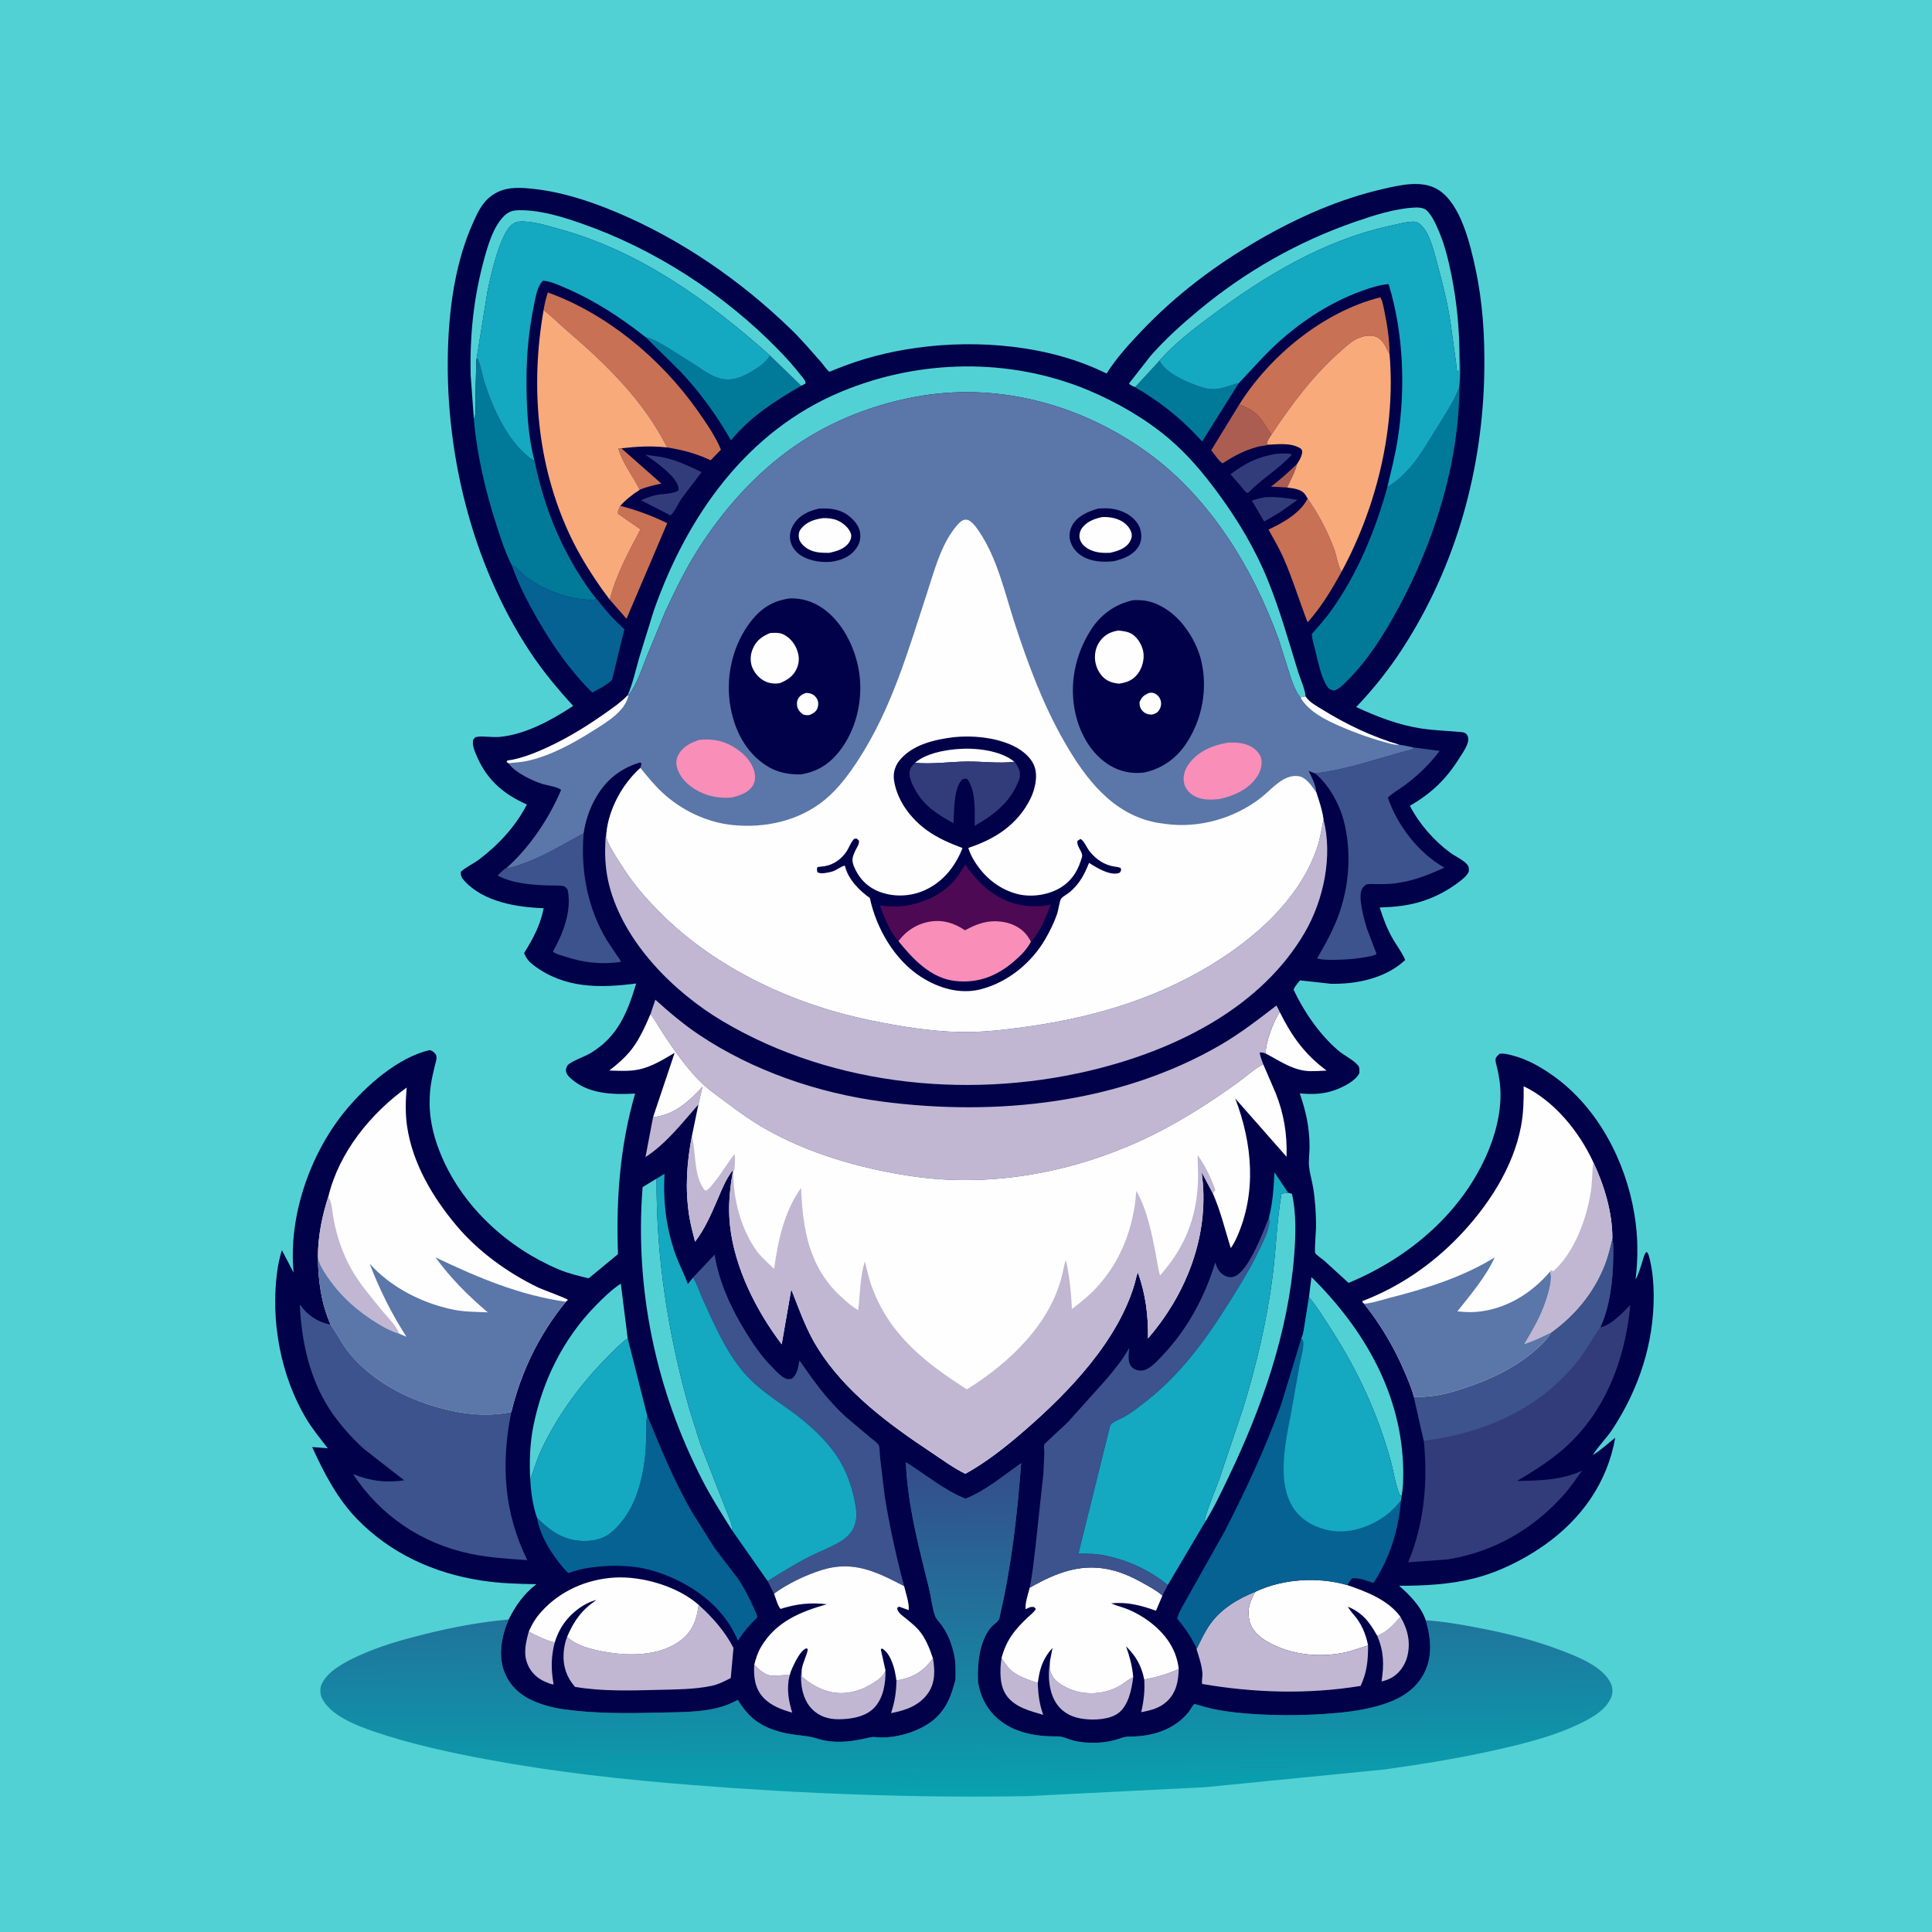 <svg version="1.1" xmlns="http://www.w3.org/2000/svg" style="display: block;" viewBox="0 0 2048 2048" width="1024" height="1024">
<defs>
	<linearGradient id="Gradient1" gradientUnits="userSpaceOnUse" x1="1022.03" y1="1551.49" x2="1024.91" y2="1903.63">
		<stop class="stop0" offset="0" stop-opacity="1" stop-color="rgb(53,76,139)"/>
		<stop class="stop1" offset="1" stop-opacity="1" stop-color="rgb(8,161,175)"/>
	</linearGradient>
</defs>
<path transform="translate(0,0)" fill="rgb(82,209,213)" d="M -0 -0 L 2048 0 L 2048 2048 L -0 2048 L -0 -0 z"/>
<path transform="translate(0,0)" fill="url(#Gradient1)" d="M 1012.88 1780.32 C 1012.99 1771.38 1013.33 1762.72 1011.39 1753.94 C 1008.88 1742.63 1005.23 1732.7 998.487 1723.12 C 996.232 1719.92 992.514 1716.45 991.201 1712.84 C 988.025 1704.1 987.087 1693.08 984.819 1683.88 C 973.996 1639.97 962.144 1595.59 960.293 1550.15 C 980.817 1562.89 1000.94 1579.72 1023.34 1588.76 C 1044.94 1580.38 1063.58 1564.26 1082.45 1551.13 C 1078.4 1604.16 1072.43 1659.18 1060.28 1711 C 1059.93 1712.49 1059.57 1715.55 1058.82 1716.85 C 1057.18 1719.7 1052.31 1722.67 1050.04 1725.51 C 1038.22 1740.32 1035.97 1763.34 1036.67 1781.44 C 1037.96 1795.16 1044.75 1809.36 1054.5 1819.01 C 1071.98 1836.3 1096.84 1840.91 1120.5 1840.62 C 1126.9 1840.55 1131.33 1843.3 1137.31 1844.91 C 1152.15 1848.9 1171.51 1848.18 1186 1843.26 C 1189.89 1841.94 1193.01 1840.76 1197.19 1840.8 C 1220.73 1841.01 1244.45 1833.88 1259.8 1815.15 C 1260.99 1813.7 1264.96 1806.82 1266.06 1806.3 C 1266.37 1806.15 1276.66 1809.26 1277.73 1809.55 C 1291.95 1813.42 1307.26 1815.34 1321.95 1816.47 C 1349 1818.56 1376.28 1818.66 1403.34 1816.89 C 1423.13 1815.6 1442.71 1813.53 1461.81 1808.01 C 1481.09 1802.44 1499.05 1793.17 1508.98 1774.93 C 1518.92 1756.69 1517.03 1736.72 1511.39 1717.62 C 1529.97 1718.72 1548.18 1721.97 1566.44 1725.44 C 1595.52 1730.99 1624.64 1738.13 1652.38 1748.56 C 1670.37 1755.33 1700.21 1766.32 1708.01 1785.62 C 1709.72 1789.87 1709.73 1795.66 1707.75 1799.81 L 1707.14 1801 C 1701.31 1812.91 1688.43 1820.33 1676.97 1826.03 C 1649.71 1839.59 1619.94 1847.21 1590.4 1854 C 1549.94 1863.3 1509.09 1869.92 1467.99 1875.68 L 1277.78 1894.5 L 1089.5 1903.98 C 970.969 1906.05 851.956 1901.55 733.793 1892.22 C 661.211 1886.49 589.356 1878.65 517.695 1865.35 C 476.403 1857.69 435.622 1848.91 395.811 1835.29 C 377.671 1829.08 349.373 1818.15 340.989 1799.5 C 339.325 1795.8 339.098 1789.79 340.64 1786.05 C 346.783 1771.18 366.965 1761.2 380.829 1754.88 C 402.994 1744.77 426.664 1738.11 450.246 1732.26 C 479.447 1725.01 509.143 1719.34 539.147 1716.77 C 531.801 1734 527.629 1754.57 534.762 1772.61 C 540.618 1787.43 551.936 1797.4 566.369 1803.51 C 576.209 1807.67 586.926 1810.4 597.5 1811.91 C 630.815 1816.66 666.211 1816.23 699.817 1815.41 C 723.174 1814.84 751.251 1815.48 773.136 1806.3 L 782.192 1802.01 C 794.325 1822.17 807.692 1831.06 830.121 1836.61 C 839.356 1838.9 848.65 1839.41 857.987 1840.9 C 863.019 1841.7 867.659 1843.66 872.613 1844.7 C 888.942 1848.13 904.92 1845.84 920.903 1842 C 923.685 1841.33 925.672 1841.13 928.514 1841.44 C 947.945 1843.53 974.102 1835.88 989.19 1823.5 C 1003.27 1811.94 1008.46 1797.45 1012.88 1780.32 z"/>
<path transform="translate(0,0)" fill="rgb(0,1,73)" d="M 539.147 1716.77 C 546.656 1701.94 555.313 1689.51 568.634 1679.3 C 548.814 1679.03 529.376 1678.41 509.741 1675.36 C 459.8 1667.58 414.063 1646.74 378.643 1610.36 C 357.524 1588.66 343.361 1561.27 330.919 1533.95 L 347.457 1535.22 C 339.182 1524.54 330.77 1514.34 323.897 1502.66 C 297.238 1457.33 286.811 1399.68 293.838 1347.74 C 294.88 1340.03 296.522 1332.65 298.796 1325.22 L 311.253 1349.1 C 305.471 1289.56 328.584 1222.89 366.345 1177.16 C 387.825 1151.14 421.679 1120.94 455.5 1113.13 C 458.895 1113.99 460.024 1115.43 462.14 1118 C 463.654 1121.76 461.773 1126.24 460.856 1130.03 C 459.27 1136.59 457.736 1143.24 456.727 1149.91 C 455.823 1155.89 455.463 1162.01 455.401 1168.06 C 455.196 1188.23 460.527 1208.25 468.5 1226.66 C 491.82 1280.48 538.691 1322.98 592.293 1345.65 C 602.481 1349.96 613.297 1352.45 624.012 1355.08 L 655.085 1329.47 C 653.014 1271.69 657.055 1215 673.258 1159.26 C 649.615 1160.41 623.97 1160.04 605.171 1143.28 C 602.422 1140.83 599.836 1138.04 599.895 1134.16 C 599.926 1132.19 600.954 1130.6 601.843 1128.9 C 608.572 1123.51 618.537 1120.82 626.139 1116.26 C 654.69 1099.15 665.262 1073.2 674.392 1042.52 C 635.76 1047.59 597.991 1047.93 565.406 1023 C 560.59 1019.32 557.913 1015.91 555.546 1010.35 C 565.232 994.806 572.69 980.912 576.3 962.729 C 547.414 961.699 512.095 956.045 491.69 933.062 C 489.188 930.244 488.157 927.865 488.5 924.121 C 493.926 919.096 501.511 915.836 507.541 911.32 C 527.891 896.079 546.981 875.647 558.493 852.779 C 531.987 841.063 514.197 824.722 503.618 797.232 C 501.984 792.987 500.75 788.999 501.5 784.458 C 503.227 782.104 503.402 781.282 506.5 780.968 C 514.048 780.203 522.029 781.882 529.754 781.158 C 557.057 778.599 585.04 763.226 607.606 748.278 C 590.942 730.131 575.558 711.636 561.921 691.041 C 499.179 596.284 470.192 474.977 475.166 361.945 C 477.027 319.658 483.918 275.47 501.21 236.62 C 505.253 227.535 509.853 217.342 517.353 210.531 C 528.973 199.977 542.116 198.362 557 199.427 C 590.55 201.825 622.798 212.104 653.649 225.076 C 722.049 253.839 785.124 297.406 838.364 348.983 C 849.564 359.832 859.792 371.845 870.113 383.529 C 872.041 385.71 877.098 393.054 879.291 394.066 C 879.605 394.211 879.931 393.803 880.251 393.672 L 884.833 391.803 C 913.284 380.263 941.083 372.98 971.465 368.736 C 1037.11 359.564 1113.03 366.088 1173 395.982 C 1183.32 379.671 1196.48 365.213 1209.73 351.247 C 1246.65 312.335 1288.43 280.934 1334.79 254.11 C 1375.87 230.34 1420.23 210.768 1466.62 200.186 C 1484.81 196.038 1507.56 190.608 1524.5 201.106 C 1548.5 215.976 1558.45 258.871 1564 284.5 C 1571.68 319.953 1573.94 355.878 1573.46 392.072 C 1572.1 496.811 1543.74 599.72 1486.45 687.935 C 1472.23 709.841 1455.67 730.661 1437.58 749.491 C 1459.96 759.845 1482.09 768.455 1506.62 772.226 C 1520.85 774.415 1535.05 774.684 1549.33 776.047 C 1552.66 776.365 1554.91 777.66 1556.05 781 C 1558.29 787.594 1550.38 798.189 1547.03 803.538 C 1532.88 826.147 1517.43 840.898 1494.56 854.16 C 1504.12 873.025 1520.23 891.355 1537.22 903.804 C 1542.56 907.714 1550.52 911.241 1554.94 916.055 C 1557.41 918.747 1557.05 920.647 1556.98 924 C 1554.58 928.871 1550.39 931.992 1546.15 935.209 C 1535.18 943.524 1522.95 950.153 1509.9 954.588 C 1494.02 959.988 1479.15 961.486 1462.53 961.956 C 1466.27 973.684 1470.49 985.043 1476.73 995.699 C 1480.98 1002.97 1486.37 1009.83 1489.55 1017.65 C 1469.18 1036.87 1437.85 1043.56 1410.6 1042.81 L 1378.05 1039.22 C 1375.8 1042.17 1372.41 1045.63 1371.25 1049.12 C 1382.22 1072.55 1398.92 1096.79 1418.64 1113.63 C 1424.76 1118.85 1434.62 1123.43 1439.51 1129.29 C 1441.53 1131.71 1440.94 1134.52 1440.98 1137.5 C 1436.98 1145.93 1423.74 1152.4 1415.24 1155.47 C 1402.64 1160.02 1390.96 1160.22 1377.81 1159 C 1384.36 1178.29 1388.04 1194.41 1388.19 1214.99 C 1388.24 1222.18 1386.92 1229.8 1387.68 1236.91 C 1388.45 1244.23 1390.81 1251.82 1392.02 1259.16 C 1394.23 1272.56 1395.03 1286.49 1395.07 1300.07 C 1395.09 1304.69 1393.12 1325.91 1394.22 1328.32 C 1395.01 1330.08 1402.01 1334.87 1403.78 1336.38 L 1429.54 1359.93 C 1493.66 1333.34 1550.61 1285.2 1577.7 1220 C 1587.04 1197.54 1592.91 1171.16 1589.73 1146.76 C 1589.08 1141.82 1588.21 1136.9 1587.07 1132.05 C 1586.43 1129.35 1584.99 1125.48 1585.4 1122.72 C 1585.73 1120.46 1587.28 1119.36 1588.77 1117.84 L 1589.5 1117.09 C 1594.09 1116.34 1598.42 1117.59 1602.87 1118.71 C 1618.86 1122.72 1633.37 1131.06 1646.71 1140.56 C 1693.74 1174.05 1723.26 1230.99 1732.53 1287.1 C 1736.44 1310.73 1736.56 1332.61 1733.8 1356.37 C 1737.08 1350.31 1739.05 1343.39 1741.13 1336.84 C 1742.17 1333.57 1742.83 1329.32 1745.5 1327.02 C 1747.83 1329.33 1748.33 1332.9 1749.07 1336 C 1751.88 1347.88 1752.95 1360.97 1753 1373.16 C 1753.19 1423.85 1737.39 1471.87 1709.87 1514.17 C 1703.39 1524.13 1694.59 1532.56 1688.34 1542.47 C 1697.11 1537.19 1704.21 1530.32 1712.22 1524.04 C 1703.84 1571.82 1676.22 1610.52 1636.64 1638.24 C 1614.32 1653.88 1588.34 1666.69 1561.84 1673.32 C 1536.21 1679.72 1509.46 1680.96 1483.14 1681 C 1494.35 1690.75 1506.53 1703.14 1511.39 1717.62 C 1517.03 1736.72 1518.92 1756.69 1508.98 1774.93 C 1499.05 1793.17 1481.09 1802.44 1461.81 1808.01 C 1442.71 1813.53 1423.13 1815.6 1403.34 1816.89 C 1376.28 1818.66 1349 1818.56 1321.95 1816.47 C 1307.26 1815.34 1291.95 1813.42 1277.73 1809.55 C 1276.66 1809.26 1266.37 1806.15 1266.06 1806.3 C 1264.96 1806.82 1260.99 1813.7 1259.8 1815.15 C 1244.45 1833.88 1220.73 1841.01 1197.19 1840.8 C 1193.01 1840.76 1189.89 1841.94 1186 1843.26 C 1171.51 1848.18 1152.15 1848.9 1137.31 1844.91 C 1131.33 1843.3 1126.9 1840.55 1120.5 1840.62 C 1096.84 1840.91 1071.98 1836.3 1054.5 1819.01 C 1044.75 1809.36 1037.96 1795.16 1036.67 1781.44 C 1035.97 1763.34 1038.22 1740.32 1050.04 1725.51 C 1052.31 1722.67 1057.18 1719.7 1058.82 1716.85 C 1059.57 1715.55 1059.93 1712.49 1060.28 1711 C 1072.43 1659.18 1078.4 1604.16 1082.45 1551.13 C 1063.58 1564.26 1044.94 1580.38 1023.34 1588.76 C 1000.94 1579.72 980.817 1562.89 960.293 1550.15 C 962.144 1595.59 973.996 1639.97 984.819 1683.88 C 987.087 1693.08 988.025 1704.1 991.201 1712.84 C 992.514 1716.45 996.232 1719.92 998.487 1723.12 C 1005.23 1732.7 1008.88 1742.63 1011.39 1753.94 C 1013.33 1762.72 1012.99 1771.38 1012.88 1780.32 C 1008.46 1797.45 1003.27 1811.94 989.19 1823.5 C 974.102 1835.88 947.945 1843.53 928.514 1841.44 C 925.672 1841.13 923.685 1841.33 920.903 1842 C 904.92 1845.84 888.942 1848.13 872.613 1844.7 C 867.659 1843.66 863.019 1841.7 857.987 1840.9 C 848.65 1839.41 839.356 1838.9 830.121 1836.61 C 807.692 1831.06 794.325 1822.17 782.192 1802.01 L 773.136 1806.3 C 751.251 1815.48 723.174 1814.84 699.817 1815.41 C 666.211 1816.23 630.815 1816.66 597.5 1811.91 C 586.926 1810.4 576.209 1807.67 566.369 1803.51 C 551.936 1797.4 540.618 1787.43 534.762 1772.61 C 527.629 1754.57 531.801 1734 539.147 1716.77 z"/>
<path transform="translate(0,0)" fill="rgb(172,93,81)" d="M 1374.8 492 C 1373.21 500.043 1367.74 509.108 1364.5 516.826 L 1347.2 515.785 C 1357.12 508.738 1365.87 500.235 1374.8 492 z"/>
<path transform="translate(0,0)" fill="rgb(50,60,122)" d="M 1339.94 527.231 C 1351.93 526.219 1363.5 527.745 1375.25 529.959 L 1356.53 543.219 L 1340.12 552.839 L 1327.03 530.747 C 1331.26 529.115 1335.53 528.204 1339.94 527.231 z"/>
<path transform="translate(0,0)" fill="rgb(201,113,84)" d="M 678.164 519.192 C 671.17 505.229 659.573 490.361 655.5 475.449 L 658.671 475.182 L 701.009 512.575 C 693.327 514.355 685.376 515.942 678.164 519.192 z"/>
<path transform="translate(0,0)" fill="rgb(193,183,211)" d="M 1212.96 1780.44 C 1226.17 1777.71 1237.21 1774.84 1249.48 1769.19 C 1249.18 1782.12 1246.95 1794.23 1237.04 1803.51 C 1229.31 1810.74 1219.8 1813.08 1209.75 1814.96 C 1212.43 1803.09 1213.67 1792.63 1212.96 1780.44 z"/>
<path transform="translate(0,0)" fill="rgb(193,183,211)" d="M 799.524 1764.73 C 805.122 1770.28 811.303 1776.33 819.716 1776.41 C 825.003 1776.46 831.975 1775.1 837.054 1775.89 C 833.632 1789.38 835.74 1802.46 839.796 1815.5 C 828.476 1812.22 817.241 1808.24 808.999 1799.34 C 800.122 1789.76 798.762 1777.14 799.524 1764.73 z"/>
<path transform="translate(0,0)" fill="rgb(193,183,211)" d="M 560.522 1729.51 C 569.655 1734.58 577.925 1738.41 588.02 1741.16 C 583.989 1756.56 584.071 1769.93 586.852 1785.59 C 583.915 1785.38 580.9 1783.95 578.176 1782.84 C 569.836 1779.46 562.804 1772.85 559.406 1764.45 L 558.845 1763 C 554.612 1752.27 557.578 1740.17 560.522 1729.51 z"/>
<path transform="translate(0,0)" fill="rgb(50,60,122)" d="M 1351.71 481.239 C 1357.51 480.678 1362.69 480.465 1368.5 481.142 L 1369.05 482.5 C 1355.13 497.17 1337.71 507.548 1323.5 522.031 L 1322.42 522.602 C 1319.87 521.669 1318.49 519.141 1316.78 517.056 L 1304.35 502.769 C 1313.19 496.156 1322.74 489.989 1333.16 486.167 L 1334.68 485.622 C 1340.31 483.547 1345.84 482.371 1351.71 481.239 z"/>
<path transform="translate(0,0)" fill="rgb(193,183,211)" d="M 692.283 1184.22 C 715.022 1181.87 729.935 1167.8 744.687 1151.94 L 740.339 1170.82 C 723.131 1190.32 706.354 1212.24 684.226 1226.56 L 692.283 1184.22 z"/>
<path transform="translate(0,0)" fill="rgb(193,183,211)" d="M 1061.65 1757.68 C 1064.52 1761.83 1067.38 1766.47 1071.05 1769.96 C 1078.31 1776.84 1090.65 1780.87 1100.06 1784.07 C 1100.55 1796.51 1101.75 1806.1 1105.86 1817.83 C 1092.24 1813.8 1076.68 1810.07 1067.62 1798.25 C 1059.25 1787.33 1059.75 1770.68 1061.65 1757.68 z"/>
<path transform="translate(0,0)" fill="rgb(193,183,211)" d="M 988.975 1758.04 C 991.173 1770.13 991.4 1783.56 984.247 1794.14 C 974.838 1808.06 960.19 1812.98 944.544 1816 C 948.402 1804.35 950.129 1793.72 950.268 1781.46 C 967.986 1778.34 978.199 1772.32 988.975 1758.04 z"/>
<path transform="translate(0,0)" fill="rgb(193,183,211)" d="M 1484.53 1713.84 C 1492.31 1727.08 1495.66 1741.23 1491.66 1756.4 C 1489.3 1765.36 1483.06 1774.15 1474.87 1778.63 C 1471.58 1780.43 1468.12 1781.55 1464.49 1782.44 C 1467.21 1764.65 1467.06 1750.78 1459.92 1734.03 C 1469.95 1730.33 1477.84 1721.81 1484.53 1713.84 z"/>
<path transform="translate(0,0)" fill="rgb(50,60,122)" d="M 683.96 481.974 C 691.213 483.236 698.655 483.695 705.809 485.433 C 718.994 488.637 731.601 494.562 743.754 500.46 L 722.617 528.282 C 719.108 533.311 715.128 543.077 710.539 546.5 L 708.19 545.063 L 679.404 530.234 C 684.171 528.281 689.162 526.316 694.157 525.039 C 701.126 523.258 714.385 524.042 719.465 519.5 L 719.008 516 C 716.04 503.96 693.756 488.669 683.96 481.974 z"/>
<path transform="translate(0,0)" fill="rgb(254,254,254)" d="M 1341.8 1116.79 C 1341.14 1105.21 1350.18 1082.3 1356.53 1072.69 C 1369.34 1098.44 1382.92 1117.55 1406.26 1134.86 C 1398.65 1135.16 1390.2 1136.06 1382.69 1134.95 C 1367.94 1132.76 1354.68 1123.65 1341.8 1116.79 z"/>
<path transform="translate(0,0)" fill="rgb(172,93,81)" d="M 1313.53 429 C 1322.28 431.766 1330.17 436.157 1335.99 443.409 C 1340.35 448.838 1343.48 455.189 1347.8 460.652 C 1346.21 463.404 1342.87 467.518 1343.05 470.615 L 1344.78 471.393 C 1341.02 472.604 1336.94 472.634 1333.08 473.659 C 1318.99 477.399 1308.14 483.358 1295.95 491.157 C 1291.65 488.385 1287.22 481.327 1283.93 477.276 L 1313.53 429 z"/>
<path transform="translate(0,0)" fill="rgb(193,183,211)" d="M 1112.94 1761.93 C 1113.05 1766.51 1112.53 1771.01 1114.86 1775 L 1115.54 1776.46 C 1119.5 1784.41 1132.34 1790.36 1140.32 1792.62 C 1155.46 1796.93 1172.95 1795.07 1186.65 1787.22 C 1191.64 1784.36 1196.08 1780.31 1201.25 1777.9 C 1199.64 1790.56 1196.34 1807.84 1185.5 1815.97 C 1176.36 1822.82 1160.15 1823.6 1149.07 1822.2 C 1137.35 1820.72 1127.64 1816.48 1120.55 1806.77 C 1111.7 1794.64 1110.58 1776.33 1112.94 1761.93 z"/>
<path transform="translate(0,0)" fill="rgb(193,183,211)" d="M 938.636 1770.57 C 938.937 1784.26 936.468 1800.08 926.654 1810.36 C 917.436 1820.01 901.515 1822.53 888.693 1822.49 C 877.881 1822.45 868.135 1819.39 860.5 1811.45 C 850.907 1801.47 848.067 1785.37 849.433 1771.96 C 849.538 1770.93 849.625 1770.71 849.857 1769.83 L 850.387 1777.5 C 858.358 1784.59 868.106 1790.33 878.477 1793.06 C 894.086 1797.17 909.889 1793.57 923.609 1785.37 C 929.087 1782.1 937.031 1777.07 938.636 1770.57 z"/>
<path transform="translate(0,0)" fill="rgb(201,113,84)" d="M 657.512 536.25 C 674.11 540.326 691.977 547.058 707.298 554.58 L 664.131 655.92 L 646.404 635.706 C 652.932 609.64 666.432 584.771 678.979 561.137 L 655.265 544.733 C 654.57 541.389 656.174 539.334 657.512 536.25 z"/>
<path transform="translate(0,0)" fill="rgb(1,122,153)" d="M 1229.13 382.292 C 1234.91 394.89 1255.47 403.903 1267.88 408.49 C 1275.37 411.257 1283.01 413.59 1291 412.245 L 1292.21 412.053 C 1299.39 410.864 1305.95 407.583 1313.02 406.329 L 1274.31 467.978 C 1259.76 451.929 1244.18 437.781 1226.43 425.294 L 1211.4 415.295 C 1209.02 413.838 1205.22 412.225 1203.25 410.337 L 1229.13 382.292 z"/>
<path transform="translate(0,0)" fill="rgb(82,209,213)" d="M 1387.58 1374.94 L 1390.18 1353.72 C 1446.5 1409.33 1486.8 1479.05 1487.48 1559.84 C 1487.56 1568.36 1487.38 1577.45 1485.74 1585.81 C 1483.8 1585.31 1483.8 1584.93 1483.05 1583 C 1478.93 1572.41 1477.08 1559.06 1473.98 1547.92 C 1460.17 1498.15 1439.24 1452.89 1411.3 1409.48 C 1403.9 1397.98 1396.18 1385.54 1387.58 1374.94 z"/>
<path transform="translate(0,0)" fill="rgb(201,113,84)" d="M 1386.12 528.499 C 1397.79 545.095 1407.03 562.931 1414.21 581.887 C 1416.79 588.698 1418.35 600.398 1422.16 605.944 C 1411.62 625.23 1400.81 643.231 1386.12 659.71 C 1377.31 637.019 1370.33 613.711 1360.5 591.397 C 1355.92 581.008 1350.13 571.299 1344.66 561.377 C 1359.42 554.452 1377.47 544.55 1385.51 529.683 L 1386.12 528.499 z"/>
<path transform="translate(0,0)" fill="rgb(1,122,153)" d="M 684.188 357.239 L 685.059 357.468 C 692.926 359.628 700.459 364.231 707.463 368.352 L 736.782 386.752 C 745.797 392.77 755.604 400.136 766.5 401.951 C 776.492 403.616 786.105 399.993 794.646 395.111 C 802.135 390.829 811.918 384.539 816.308 376.939 L 849.372 408.944 C 821.475 424.955 795.515 441.61 774.813 466.786 C 759.942 440.437 741.949 415.77 721.201 393.727 L 684.188 357.239 z"/>
<path transform="translate(0,0)" fill="rgb(82,209,213)" d="M 1277.48 1613.3 C 1277.09 1611.52 1277.05 1610.31 1277.58 1608.54 C 1281.82 1594.57 1287.77 1580.95 1292.78 1567.23 L 1317.5 1493.63 C 1331.87 1447.13 1343.13 1399.59 1349.22 1351.26 C 1352.8 1322.84 1353.48 1293.38 1358.5 1265.28 L 1365.6 1264.37 L 1369.55 1265.5 C 1374.23 1286.33 1373.55 1309.06 1371.92 1330.24 C 1365.65 1412.16 1337.82 1491.84 1302.44 1565.48 C 1294.73 1581.5 1286.99 1598.27 1277.48 1613.3 z"/>
<path transform="translate(0,0)" fill="rgb(60,83,141)" d="M 537.149 919.819 C 541.485 920.432 547.053 917.951 551.175 916.591 C 575.345 908.615 596.39 895.234 618.692 883.367 C 615.358 922.922 622.872 963.509 643.898 997.638 L 653.782 1012.44 C 655.23 1014.54 657.647 1017.23 658.062 1019.71 C 636.973 1022.56 618.674 1020.57 598.553 1013.89 C 595.32 1012.81 589.96 1011.54 587.247 1009.59 L 586.209 1008.58 C 596.881 989.422 606.335 965.517 601.728 943.079 C 599.917 940.808 599.021 939.466 596 939.066 C 590.711 938.364 584.871 938.788 579.5 938.571 C 562.664 937.889 542.505 936.236 527.423 928.084 C 530.162 925.65 533.911 921.274 537.149 919.819 z"/>
<path transform="translate(0,0)" fill="rgb(82,209,213)" d="M 696.021 1249.33 C 695.453 1332.64 708.134 1413.83 730.807 1493.92 L 742.5 1530.95 L 762.247 1581.75 L 772.04 1606.58 C 773.934 1611.53 776.44 1616.52 775.837 1621.92 C 765.116 1604.78 754.204 1587.72 744.909 1569.75 C 695.17 1473.61 672.735 1366.35 681.192 1258.41 L 696.021 1249.33 z"/>
<path transform="translate(0,0)" fill="rgb(82,209,213)" d="M 502.314 443.966 L 498.883 397.231 C 497.997 354.397 502.082 315.119 513.483 273.688 C 517.548 258.915 523.142 240.127 534.247 229.048 C 540.287 223.022 545.574 222.725 553.782 222.871 C 574.783 223.244 597.072 230.117 616.81 237.028 C 694.614 264.273 767.545 311.783 825.09 370.694 C 833.659 379.466 842.024 388.796 849.519 398.511 C 851.424 400.98 853.999 403.344 853.958 406.5 L 849.372 408.944 L 816.308 376.939 C 750.878 318.694 678.44 266.301 592.788 242.754 C 580.134 239.275 564.054 234.029 550.88 234.88 C 548.369 235.043 546.901 235.407 544.789 236.705 L 543.703 237.358 C 530.302 245.812 519.962 293.111 516.707 308.96 L 504.949 381.713 L 503.822 424.299 C 503.785 429.213 505.101 439.988 502.314 443.966 z"/>
<path transform="translate(0,0)" fill="rgb(82,209,213)" d="M 562.057 1568.2 C 561.045 1549.29 561.702 1530.12 565.429 1511.49 C 574.945 1463.93 597.109 1419.12 631.09 1384.35 C 639.506 1375.74 648.056 1367.36 658.101 1360.65 L 665.375 1418.68 C 656.99 1424.81 649.883 1432.35 642.612 1439.73 C 615.073 1467.69 590.538 1501.23 573.859 1536.88 C 569.039 1547.18 566.151 1557.69 562.057 1568.2 z"/>
<path transform="translate(0,0)" fill="rgb(82,209,213)" d="M 1203.25 410.337 C 1200.66 409.249 1198.62 408.742 1196.8 406.5 L 1219.74 377.168 C 1235.09 359.673 1252.25 344.24 1270.11 329.357 C 1319.78 287.969 1375.66 256.168 1436.75 235.007 C 1456.04 228.326 1478.11 221.256 1498.56 220.077 C 1502.98 219.822 1509.03 219.822 1512.41 223.108 C 1518.36 228.891 1522.21 237.91 1525.42 245.487 C 1531.67 260.233 1535.39 275.772 1538.55 291.417 C 1544.19 319.315 1546.74 346.315 1547.12 374.735 L 1546.5 394.238 C 1545.82 393.658 1544.91 393.275 1544.46 392.5 C 1543.78 391.295 1543.84 386.855 1543.58 385.234 L 1537.85 343.781 C 1534.73 321.975 1529.25 300.306 1523.45 279.083 C 1520.26 267.422 1516.57 251.133 1508.98 241.5 C 1505.74 237.389 1502.46 234.664 1497.08 234.962 C 1489.12 235.402 1480.73 237.802 1472.94 239.511 C 1402.69 254.937 1340.71 292.501 1283.66 335.022 C 1265.22 348.768 1244.24 364.781 1229.13 382.292 L 1203.25 410.337 z"/>
<path transform="translate(0,0)" fill="rgb(5,98,147)" d="M 542.319 598.823 L 544.044 599.722 C 549.835 602.901 554.069 609.101 559.562 612.964 C 575.744 624.345 597.477 633.322 617.246 635.118 C 620.843 635.445 625.958 636.328 629.485 635.765 C 630.79 635.556 631.014 635.353 632.033 634.811 C 633.548 635.701 635.17 638.352 636.306 639.733 L 645.703 650.925 C 650.727 656.619 656.394 661.826 661.878 667.076 L 648.778 720.762 C 642.725 726.416 635.104 730.324 627.809 734.135 C 604.571 711.239 585.994 684.569 569.743 656.355 C 559.268 638.171 549.235 618.688 542.319 598.823 z"/>
<path transform="translate(0,0)" fill="rgb(201,113,84)" d="M 1313.53 429 C 1346.19 376.842 1402.99 330.365 1463.16 315.168 C 1465.63 318.915 1466.67 325.836 1467.6 330.31 C 1470.65 345.003 1472.9 360.073 1472.97 375.108 L 1471.92 373.541 C 1471 372.141 1470.33 370.802 1469.64 369.279 C 1467.25 363.95 1463.89 359 1458.24 356.838 C 1453.18 354.905 1446.81 355.918 1441.91 357.703 L 1440.64 358.137 C 1433.94 360.585 1427.69 366.489 1422.34 371.14 C 1392.75 396.872 1369.41 428.16 1347.8 460.652 C 1343.48 455.189 1340.35 448.838 1335.99 443.409 C 1330.17 436.157 1322.28 431.766 1313.53 429 z"/>
<path transform="translate(0,0)" fill="rgb(193,183,211)" d="M 740.599 1701.22 C 755.213 1714.32 768.476 1729.26 777.517 1746.82 L 774.649 1778.78 C 768.161 1782.11 761.674 1785.51 754.488 1787.04 C 736.49 1790.88 716.395 1790.87 698.005 1791.33 C 668.849 1792.05 638.348 1793.08 609.527 1788.15 C 600.683 1778.09 596.619 1766.21 597.443 1752.78 C 597.804 1746.91 598.985 1740.55 601.147 1735.09 C 612.167 1745.89 633.599 1750.1 648.685 1752.18 C 672.926 1755.53 702.4 1754.11 722.392 1738.2 C 734.658 1728.44 738.669 1716.29 740.599 1701.22 z"/>
<path transform="translate(0,0)" fill="rgb(201,113,84)" d="M 576.198 328.793 C 577.315 322.321 578.658 316.252 580.703 310.008 C 643.743 332.794 700.301 380.095 738.908 434.483 C 747.206 446.173 755.718 458.577 762.004 471.5 L 764.2 476.703 L 753.34 487.921 C 737.972 480.752 723.99 476.963 707.241 474.327 C 681.875 423.876 641.721 385.273 599.245 348.923 C 591.545 342.333 584.422 334.68 576.198 328.793 z"/>
<path transform="translate(0,0)" fill="rgb(254,254,254)" d="M 1330.84 1687.29 C 1359.95 1673.43 1397.59 1671.3 1428.36 1680.33 C 1448.76 1687.32 1471.25 1695.86 1484.53 1713.84 C 1477.84 1721.81 1469.95 1730.33 1459.92 1734.03 C 1451.82 1719.62 1444.49 1709.57 1428.67 1703.15 C 1430.47 1706 1432.26 1708.54 1434.51 1711.05 C 1442.93 1720.48 1447.84 1731.89 1450.22 1744.22 L 1430.62 1750.5 C 1402.25 1757.98 1368.36 1754.98 1343 1739.96 C 1334.61 1735 1326.78 1728.02 1324.5 1718.14 C 1321.76 1706.27 1324.8 1697.27 1330.84 1687.29 z"/>
<path transform="translate(0,0)" fill="rgb(193,183,211)" d="M 1268.38 1748.11 C 1272.88 1739.01 1277 1729.75 1282.95 1721.46 C 1294.66 1705.14 1312.5 1694.57 1330.84 1687.29 C 1324.8 1697.27 1321.76 1706.27 1324.5 1718.14 C 1326.78 1728.02 1334.61 1735 1343 1739.96 C 1368.36 1754.98 1402.25 1757.98 1430.62 1750.5 L 1450.22 1744.22 C 1450.25 1759.98 1449.08 1772.75 1442.29 1787.15 C 1386.63 1796.26 1329.87 1794.56 1274.39 1785.08 C 1273.58 1781.56 1274.87 1777.59 1274.62 1773.91 C 1274.05 1765.23 1270.9 1756.37 1268.38 1748.11 z"/>
<path transform="translate(0,0)" fill="rgb(254,254,254)" d="M 560.522 1729.51 C 563.859 1721.79 567.929 1715.1 573.54 1708.82 C 593.55 1686.4 621.983 1673.96 651.764 1672.27 C 680.774 1670.62 718.586 1681.66 740.599 1701.22 C 738.669 1716.29 734.658 1728.44 722.392 1738.2 C 702.4 1754.11 672.926 1755.53 648.685 1752.18 C 633.599 1750.1 612.167 1745.89 601.147 1735.09 C 608.54 1717.91 616.646 1706.66 632.25 1696.03 C 617.435 1699.63 602.797 1712.05 595.079 1725 C 592.105 1729.99 589.673 1735.6 588.02 1741.16 C 577.925 1738.41 569.655 1734.58 560.522 1729.51 z"/>
<path transform="translate(0,0)" fill="rgb(1,122,153)" d="M 504.949 381.713 L 506.4 380.062 C 509.683 388.218 511.071 397.569 513.805 406.056 C 522.568 433.261 537.896 467.154 561 484.856 C 562.846 486.27 564.529 487.457 566.636 488.492 C 577.857 542.487 598.121 590.98 632.033 634.811 C 631.014 635.353 630.79 635.556 629.485 635.765 C 625.958 636.328 620.843 635.445 617.246 635.118 C 597.477 633.322 575.744 624.345 559.562 612.964 C 554.069 609.101 549.835 602.901 544.044 599.722 L 542.319 598.823 C 535.553 585.572 530.761 570.565 526.192 556.435 C 514.554 520.449 505.437 481.698 502.314 443.966 C 505.101 439.988 503.785 429.213 503.822 424.299 L 504.949 381.713 z"/>
<path transform="translate(0,0)" fill="rgb(60,83,141)" d="M 1498.22 792.278 L 1526.1 796.012 C 1515.68 809.813 1503.58 821.589 1489.72 831.924 C 1483.58 836.497 1476.89 840.246 1471.17 845.364 C 1481.03 874.798 1503.92 904.531 1531.16 919.731 C 1514.36 927.38 1498.94 933.6 1480.5 936.14 L 1478.82 936.384 C 1471.94 937.312 1464.95 937.148 1458.01 937.212 C 1455.36 937.237 1450.9 936.715 1448.5 937.63 C 1447.05 938.182 1445.13 940.228 1444.29 941.444 C 1438.63 949.583 1446.21 975.194 1448.91 984.155 L 1459.17 1011.04 C 1457.23 1013.03 1452.87 1013.59 1450.11 1014.13 C 1439.04 1016.32 1428.27 1017.23 1417.01 1017.41 C 1410.33 1017.52 1402.54 1017.76 1396.09 1015.99 C 1405.13 1000.66 1413.78 984.922 1419.68 968.062 C 1430.47 937.226 1432.66 902.081 1424.54 870.435 C 1420.03 852.863 1408.38 831.17 1393.96 819.849 C 1429.73 815.665 1462.9 803.061 1497.46 794.178 L 1498.22 792.278 z"/>
<path transform="translate(0,0)" fill="rgb(5,98,147)" d="M 685.868 1499.85 C 700.568 1535.33 714.607 1570.33 734.013 1603.63 L 757.742 1641.3 L 781.717 1672.65 C 788.433 1682.23 793.796 1692.7 798.52 1703.38 C 799.927 1706.57 802.453 1711.08 802.752 1714.48 C 794.761 1722.5 788.154 1729.64 782.31 1739.33 C 768.874 1706.85 740.653 1684.25 708.861 1670.97 C 697.075 1666.04 684.694 1662.44 672 1660.95 C 655.452 1659 638.565 1659.56 622.133 1662.32 C 617.283 1663.13 612.614 1664.23 607.916 1665.69 C 607.317 1665.88 603.109 1667.54 602.691 1667.43 C 600.779 1666.96 593.115 1657.11 591.552 1655.08 C 581.496 1642.02 572.017 1625.52 569.271 1609.07 C 581.676 1621.11 594.148 1630.95 611.973 1633.07 C 624.248 1634.53 637.613 1632.84 647.5 1624.8 C 673.684 1603.5 682.574 1566.44 684.604 1534.28 C 685.304 1523.19 684.557 1511.97 685.744 1500.91 L 685.868 1499.85 z"/>
<path transform="translate(0,0)" fill="rgb(60,83,141)" d="M 734.624 1354.24 L 757.53 1329.93 C 762.188 1359.36 775.386 1387.61 791.011 1412.76 C 798.737 1425.19 806.781 1437.1 817.05 1447.59 C 820.989 1451.61 825.244 1456.52 829.869 1459.69 C 833.257 1462.02 835.438 1462.27 839.329 1461.5 C 845.515 1456.45 845.892 1449.54 847.497 1442.1 C 862.644 1464.05 876.929 1484.03 896.809 1502.12 L 923.289 1524.41 C 925.194 1526.02 930.66 1529.83 931.548 1532.05 C 932.747 1535.04 932.6 1541.76 932.972 1545.2 L 937.759 1585.38 C 942.902 1617.41 950.015 1650.09 958.449 1681.45 C 929.307 1666.19 904.676 1653.91 871.289 1664.25 C 854.506 1669.45 834.57 1678.89 820.502 1689.42 L 813.685 1675.96 C 827.806 1667.29 842.09 1658.3 856.83 1650.74 C 868.475 1644.77 881.356 1640.16 892.415 1633.2 C 896.105 1630.87 900.034 1627.24 902.561 1623.66 C 907.447 1616.76 908.593 1607.41 907.413 1599.25 C 904.994 1582.51 899.834 1565.32 891.466 1550.54 C 879.111 1528.73 857.266 1509 836.986 1494.58 C 817.218 1480.53 798.76 1468.69 783.751 1449.05 C 767.205 1427.39 756.071 1401.57 744.834 1376.91 C 741.45 1369.48 739.028 1361.09 734.624 1354.24 z"/>
<path transform="translate(0,0)" fill="rgb(1,122,153)" d="M 1546.95 410.274 C 1546.84 490.79 1520.13 574.623 1482.12 644.949 C 1467.28 672.406 1449.99 699.921 1427.7 721.984 C 1423.85 725.797 1419.43 730.682 1414 732.027 C 1410.77 731.459 1408.65 730.378 1406.76 727.562 C 1400.28 717.904 1397.1 700.838 1394.26 689.551 C 1392.81 683.801 1390.84 678.013 1390.62 672.059 C 1397.92 663.656 1405.41 655.313 1411.85 646.228 C 1439.5 607.242 1457.92 562.045 1470.68 516.25 C 1480.69 510.408 1488.84 502.62 1496.28 493.798 C 1506 482.278 1513.46 469.122 1521.37 456.361 C 1530.06 442.346 1541.44 425.805 1546.95 410.274 z"/>
<path transform="translate(0,0)" fill="rgb(254,254,254)" d="M 820.502 1689.42 C 834.57 1678.89 854.506 1669.45 871.289 1664.25 C 904.676 1653.91 929.307 1666.19 958.449 1681.45 C 960.059 1688.35 964.121 1700.01 963.242 1706.79 L 953 1703.08 L 951 1704.5 C 951.471 1709.68 956.586 1712.49 960.5 1715.8 C 965.092 1719.7 969.849 1723.26 973.799 1727.85 C 981.182 1736.42 985.47 1747.43 988.975 1758.04 C 978.199 1772.32 967.986 1778.34 950.268 1781.46 C 949.456 1775.98 948.463 1770.04 946.66 1764.8 C 944.536 1758.62 940.842 1750.35 934.742 1747.4 L 933.712 1748.5 L 938.636 1770.57 C 937.031 1777.07 929.087 1782.1 923.609 1785.37 C 909.889 1793.57 894.086 1797.17 878.477 1793.06 C 868.106 1790.33 858.358 1784.59 850.387 1777.5 L 849.857 1769.83 L 850.076 1768.64 C 851.457 1761.6 854.932 1755.42 856.369 1748.5 L 855 1747.19 C 848.335 1749.5 842.781 1761.96 839.951 1768 C 838.754 1770.55 837.75 1773.15 837.054 1775.89 C 831.975 1775.1 825.003 1776.46 819.716 1776.41 C 811.303 1776.33 805.122 1770.28 799.524 1764.73 C 801.185 1758.39 803.026 1752.21 806.317 1746.5 C 821.944 1719.38 847.787 1708.69 876.528 1700.56 C 859.317 1698.49 843.987 1700.18 827.469 1705.52 C 824.513 1702.55 822.167 1693.59 820.502 1689.42 z"/>
<path transform="translate(0,0)" fill="rgb(254,254,254)" d="M 1091.51 1683.04 C 1120.41 1666.63 1147.92 1655.8 1181.33 1665.01 C 1193.49 1668.36 1205.26 1674.35 1216.14 1680.63 C 1221.63 1683.8 1227.58 1687.09 1232.22 1691.43 L 1225.39 1707.45 C 1209.47 1701.7 1194.89 1697.91 1177.81 1699.63 C 1184.08 1702.41 1190.67 1703.75 1196.88 1706.48 C 1217.15 1715.36 1237.52 1731.77 1245.55 1752.88 C 1247.53 1758.09 1248.99 1763.62 1249.48 1769.19 C 1237.21 1774.84 1226.17 1777.71 1212.96 1780.44 C 1210.02 1765.79 1204.28 1755.63 1193.67 1745.16 C 1197.26 1755.43 1200.15 1765.63 1201.13 1776.5 L 1201.25 1777.9 C 1196.08 1780.31 1191.64 1784.36 1186.65 1787.22 C 1172.95 1795.07 1155.46 1796.93 1140.32 1792.62 C 1132.34 1790.36 1119.5 1784.41 1115.54 1776.46 L 1114.86 1775 C 1112.53 1771.01 1113.05 1766.51 1112.94 1761.93 L 1113.17 1760.07 L 1115.71 1746.81 C 1106.88 1756.63 1102.74 1766.43 1100.8 1779.5 L 1100.06 1784.07 C 1090.65 1780.87 1078.31 1776.84 1071.05 1769.96 C 1067.38 1766.47 1064.52 1761.83 1061.65 1757.68 C 1066.62 1738.69 1075.69 1727.45 1089.72 1714.26 C 1092.48 1711.66 1096.36 1708.89 1097.98 1705.5 L 1096.33 1703.63 C 1092.94 1702.96 1092.1 1703.62 1089 1705 L 1087.2 1705.81 C 1086.42 1699.36 1089.97 1689.48 1091.51 1683.04 z"/>
<path transform="translate(0,0)" fill="rgb(21,168,193)" d="M 665.375 1418.68 L 685.868 1499.85 L 685.744 1500.91 C 684.557 1511.97 685.304 1523.19 684.604 1534.28 C 682.574 1566.44 673.684 1603.5 647.5 1624.8 C 637.613 1632.84 624.248 1634.53 611.973 1633.07 C 594.148 1630.95 581.676 1621.11 569.271 1609.07 C 564.703 1595.75 562.922 1582.22 562.057 1568.2 C 566.151 1557.69 569.039 1547.18 573.859 1536.88 C 590.538 1501.23 615.073 1467.69 642.612 1439.73 C 649.883 1432.35 656.99 1424.81 665.375 1418.68 z"/>
<path transform="translate(0,0)" fill="rgb(60,83,141)" d="M 1091.51 1683.04 C 1094.55 1668.65 1095.92 1653.46 1097.73 1638.86 L 1106.07 1561.71 L 1106.99 1540.18 C 1107.01 1537.98 1106.38 1532.97 1107.01 1531.04 C 1107.28 1530.21 1129.31 1510.23 1131.98 1507.5 L 1173.04 1461.75 C 1181.88 1451.06 1190.32 1441.01 1197.03 1428.78 C 1196.64 1433.66 1195.58 1441.25 1197.59 1445.73 C 1198.83 1448.47 1200.58 1450.48 1203.38 1451.65 C 1207.52 1453.4 1211.48 1453.32 1215.54 1451.36 C 1221.92 1448.28 1227.99 1441.38 1232.8 1436.28 C 1259.01 1408.46 1277.09 1374.69 1288.25 1338.24 C 1290.09 1344.4 1292.63 1349.43 1298.62 1352.41 C 1301.86 1354.02 1305.54 1354.35 1308.92 1352.95 C 1323.82 1346.76 1339.04 1305.91 1345.16 1290.6 C 1345.83 1295.13 1345.71 1297.14 1344.45 1301.4 L 1344.18 1302.62 C 1342.68 1308.77 1339.44 1315.07 1336.79 1320.83 C 1330.3 1334.96 1322.74 1348.39 1314.66 1361.66 C 1286.79 1407.44 1257.91 1451.77 1215.2 1485.18 C 1207.81 1490.96 1199.92 1497.2 1191.78 1501.88 C 1188.27 1503.89 1177.81 1507.61 1176.75 1511.43 L 1143.15 1646.93 C 1152.25 1646.98 1161.12 1646.84 1170.09 1648.63 C 1194.91 1653.59 1218.28 1664.06 1237.88 1680.21 L 1232.22 1691.43 C 1227.58 1687.09 1221.63 1683.8 1216.14 1680.63 C 1205.26 1674.35 1193.49 1668.36 1181.33 1665.01 C 1147.92 1655.8 1120.41 1666.63 1091.51 1683.04 z"/>
<path transform="translate(0,0)" fill="rgb(248,170,123)" d="M 1347.8 460.652 C 1369.41 428.16 1392.75 396.872 1422.34 371.14 C 1427.69 366.489 1433.94 360.585 1440.64 358.137 L 1441.91 357.703 C 1446.81 355.918 1453.18 354.905 1458.24 356.838 C 1463.89 359 1467.25 363.95 1469.64 369.279 C 1470.33 370.802 1471 372.141 1471.92 373.541 L 1472.97 375.108 C 1479.72 453.603 1459.46 536.982 1422.16 605.944 C 1418.35 600.398 1416.79 588.698 1414.21 581.887 C 1407.03 562.931 1397.79 545.095 1386.12 528.499 L 1385.51 527.468 C 1384.67 526.02 1383.87 524.501 1382.77 523.227 C 1378.56 518.361 1370.49 517.639 1364.5 516.826 C 1367.74 509.108 1373.21 500.043 1374.8 492 C 1376.96 488.879 1379.21 485.063 1380.04 481.352 C 1380.67 478.517 1380.61 478.134 1379.2 475.775 C 1369.58 469.184 1355.83 470.818 1344.78 471.393 L 1343.05 470.615 C 1342.87 467.518 1346.21 463.404 1347.8 460.652 z"/>
<path transform="translate(0,0)" fill="rgb(248,170,123)" d="M 576.198 328.793 C 584.422 334.68 591.545 342.333 599.245 348.923 C 641.721 385.273 681.875 423.876 707.241 474.327 C 690.175 472.408 675.624 473.324 658.671 475.182 L 655.5 475.449 C 659.573 490.361 671.17 505.229 678.164 519.192 C 670.637 523.924 663.466 529.614 657.512 536.25 C 656.174 539.334 654.57 541.389 655.265 544.733 L 678.979 561.137 C 666.432 584.771 652.932 609.64 646.404 635.706 L 638.797 625.497 C 625.55 606.717 613.625 587.676 603.885 566.795 C 569.111 492.246 562.237 409.2 576.198 328.793 z"/>
<path transform="translate(0,0)" fill="rgb(82,209,213)" d="M 665.428 737.062 C 670.71 724.299 673.691 711.217 677.364 697.938 L 693.089 647.142 C 728.314 547.08 791.446 456.814 892.26 415.003 C 975.007 380.685 1070.51 378.948 1153.49 413.587 C 1183.22 425.995 1213.85 443.609 1238.52 464.425 C 1258.87 481.597 1275.71 501.707 1291.41 523.085 C 1312.3 551.525 1330.48 581.883 1343.79 614.627 C 1356.69 646.379 1365.8 678.955 1375.88 711.645 C 1378.3 719.5 1383.46 730.483 1383.94 738.295 L 1378.56 739.429 C 1372.92 732.499 1369.73 722.783 1367.02 714.386 L 1355.63 678.345 C 1328.58 603.083 1283.02 528.172 1217.5 480.466 C 1148.24 430.04 1062.24 405.644 976.99 419.519 C 929.507 427.248 882.072 445.367 842.49 472.809 C 800.89 501.649 766.284 540.657 739.344 583.332 C 726.296 604.001 715.562 626.077 705.274 648.213 L 685.15 696.91 C 680.084 709.861 675.049 725.206 666.794 736.45 L 666.192 737.244 L 665.428 737.062 z"/>
<path transform="translate(0,0)" fill="rgb(21,168,193)" d="M 504.949 381.713 L 516.707 308.96 C 519.962 293.111 530.302 245.812 543.703 237.358 L 544.789 236.705 C 546.901 235.407 548.369 235.043 550.88 234.88 C 564.054 234.029 580.134 239.275 592.788 242.754 C 678.44 266.301 750.878 318.694 816.308 376.939 C 811.918 384.539 802.135 390.829 794.646 395.111 C 786.105 399.993 776.492 403.616 766.5 401.951 C 755.604 400.136 745.797 392.77 736.782 386.752 L 707.463 368.352 C 700.459 364.231 692.926 359.628 685.059 357.468 L 684.188 357.239 C 657.938 336.588 630.112 318.4 599.309 305.189 C 592.084 302.091 583.407 298.014 575.5 297.574 C 569.593 303.488 568.031 313.955 566.357 321.875 C 560.801 348.148 558.12 375.504 558.128 402.352 C 558.136 429.921 559.317 461.889 566.636 488.492 C 564.529 487.457 562.846 486.27 561 484.856 C 537.896 467.154 522.568 433.261 513.805 406.056 C 511.071 397.569 509.683 388.218 506.4 380.062 L 504.949 381.713 z"/>
<path transform="translate(0,0)" fill="rgb(60,83,141)" d="M 542.038 1496.78 C 530.87 1551.35 534.064 1603.48 558.984 1653.8 C 538.709 1652.43 518.688 1651.23 498.75 1647.08 C 446.846 1636.28 403.298 1606.69 374.196 1562.61 C 392.691 1569.88 408.678 1572.09 428.432 1569.18 L 385.738 1535.93 C 369.965 1521.46 355.411 1504.82 344.719 1486.2 C 326.737 1454.9 319.381 1418.53 317.805 1382.85 C 325.847 1393.84 335.594 1400.96 349.125 1403.87 L 350.408 1404.13 L 351.475 1405.63 C 358.185 1415.22 363.054 1425.59 370.654 1434.77 C 398.566 1468.46 441.849 1488.49 484.148 1496.56 C 502.927 1500.15 523.287 1500.83 542.038 1496.78 z"/>
<path transform="translate(0,0)" fill="rgb(21,168,193)" d="M 1229.13 382.292 C 1244.24 364.781 1265.22 348.768 1283.66 335.022 C 1340.71 292.501 1402.69 254.937 1472.94 239.511 C 1480.73 237.802 1489.12 235.402 1497.08 234.962 C 1502.46 234.664 1505.74 237.389 1508.98 241.5 C 1516.57 251.133 1520.26 267.422 1523.45 279.083 C 1529.25 300.306 1534.73 321.975 1537.85 343.781 L 1543.58 385.234 C 1543.84 386.855 1543.78 391.295 1544.46 392.5 C 1544.91 393.275 1545.82 393.658 1546.5 394.238 L 1547.12 374.735 C 1548.36 386.239 1547.89 398.746 1546.95 410.274 C 1541.44 425.805 1530.06 442.346 1521.37 456.361 C 1513.46 469.122 1506 482.278 1496.28 493.798 C 1488.84 502.62 1480.69 510.408 1470.68 516.25 C 1474.65 499.298 1479.06 482.219 1481.72 465 C 1489.95 411.701 1487.88 352.811 1471.94 301.147 C 1462.13 301.939 1452.65 305.103 1443.44 308.414 C 1411.31 319.972 1381 339.537 1355.69 362.298 C 1340.46 375.996 1327.12 391.521 1313.02 406.329 C 1305.95 407.583 1299.39 410.864 1292.21 412.053 L 1291 412.245 C 1283.01 413.59 1275.37 411.257 1267.88 408.49 C 1255.47 403.903 1234.91 394.89 1229.13 382.292 z"/>
<path transform="translate(0,0)" fill="rgb(21,168,193)" d="M 696.021 1249.33 L 704.373 1244.34 C 702.822 1274.91 706.384 1304.41 717.372 1333.08 C 721.008 1342.57 725.781 1351.5 729.123 1361.1 L 734.624 1354.24 C 739.028 1361.09 741.45 1369.48 744.834 1376.91 C 756.071 1401.57 767.205 1427.39 783.751 1449.05 C 798.76 1468.69 817.218 1480.53 836.986 1494.58 C 857.266 1509 879.111 1528.73 891.466 1550.54 C 899.834 1565.32 904.994 1582.51 907.413 1599.25 C 908.593 1607.41 907.447 1616.76 902.561 1623.66 C 900.034 1627.24 896.105 1630.87 892.415 1633.2 C 881.356 1640.16 868.475 1644.77 856.83 1650.74 C 842.09 1658.3 827.806 1667.29 813.685 1675.96 L 775.837 1621.92 C 776.44 1616.52 773.934 1611.53 772.04 1606.58 L 762.247 1581.75 L 742.5 1530.95 L 730.807 1493.92 C 708.134 1413.83 695.453 1332.64 696.021 1249.33 z"/>
<path transform="translate(0,0)" fill="rgb(21,168,193)" d="M 1345.16 1290.6 C 1349.26 1274.78 1350.11 1258.94 1351.01 1242.7 L 1364.73 1263.32 L 1365.6 1264.37 L 1358.5 1265.28 C 1353.48 1293.38 1352.8 1322.84 1349.22 1351.26 C 1343.13 1399.59 1331.87 1447.13 1317.5 1493.63 L 1292.78 1567.23 C 1287.77 1580.95 1281.82 1594.57 1277.58 1608.54 C 1277.05 1610.31 1277.09 1611.52 1277.48 1613.3 L 1237.88 1680.21 C 1218.28 1664.06 1194.91 1653.59 1170.09 1648.63 C 1161.12 1646.84 1152.25 1646.98 1143.15 1646.93 L 1176.75 1511.43 C 1177.81 1507.61 1188.27 1503.89 1191.78 1501.88 C 1199.92 1497.2 1207.81 1490.96 1215.2 1485.18 C 1257.91 1451.77 1286.79 1407.44 1314.66 1361.66 C 1322.74 1348.39 1330.3 1334.96 1336.79 1320.83 C 1339.44 1315.07 1342.68 1308.77 1344.18 1302.62 L 1344.45 1301.4 C 1345.71 1297.14 1345.83 1295.13 1345.16 1290.6 z"/>
<path transform="translate(0,0)" fill="rgb(50,60,122)" d="M 1709.14 1312.28 C 1710.57 1318.76 1710.16 1325.52 1710.12 1332.12 C 1709.95 1356 1706.73 1385.06 1696.4 1406.96 L 1697.5 1406.8 C 1708.12 1404.33 1720.81 1390.94 1728.17 1383.23 C 1722.98 1441.71 1700.65 1499.55 1654.96 1538.02 C 1640.18 1550.47 1624.7 1560.03 1608.16 1569.87 C 1632.42 1569.54 1654.5 1569.06 1677.01 1559.04 C 1670.53 1568.06 1664.12 1577.46 1656.66 1585.71 C 1624.02 1621.79 1583.05 1645.04 1535 1653 L 1492.73 1656.1 C 1509.8 1614.94 1513.69 1571.33 1509.28 1527.34 L 1498.71 1480.57 C 1514.51 1481.28 1528.32 1478.83 1543.4 1474.24 C 1573.68 1465.02 1603.83 1451.97 1627.84 1430.91 C 1633.7 1425.77 1640.61 1419.37 1644.29 1412.45 C 1669.76 1394.04 1689.65 1370 1701.09 1340.55 C 1704.67 1331.33 1706.77 1321.85 1709.14 1312.28 z"/>
<path transform="translate(0,0)" fill="rgb(60,83,141)" d="M 1709.14 1312.28 C 1710.57 1318.76 1710.16 1325.52 1710.12 1332.12 C 1709.95 1356 1706.73 1385.06 1696.4 1406.96 L 1695.85 1407.71 C 1687.49 1419.37 1681.18 1431.88 1672.08 1443.22 C 1634.77 1489.73 1582.1 1515.37 1524 1525.05 L 1509.28 1527.34 L 1498.71 1480.57 C 1514.51 1481.28 1528.32 1478.83 1543.4 1474.24 C 1573.68 1465.02 1603.83 1451.97 1627.84 1430.91 C 1633.7 1425.77 1640.61 1419.37 1644.29 1412.45 C 1669.76 1394.04 1689.65 1370 1701.09 1340.55 C 1704.67 1331.33 1706.77 1321.85 1709.14 1312.28 z"/>
<path transform="translate(0,0)" fill="rgb(5,98,147)" d="M 1387.58 1374.94 C 1396.18 1385.54 1403.9 1397.98 1411.3 1409.48 C 1439.24 1452.89 1460.17 1498.15 1473.98 1547.92 C 1477.08 1559.06 1478.93 1572.41 1483.05 1583 C 1483.8 1584.93 1483.8 1585.31 1485.74 1585.81 L 1485.09 1590.31 C 1482.69 1621.49 1473.25 1651.99 1455.86 1678.09 C 1448.18 1675.25 1441.87 1672.86 1433.5 1672.97 C 1431.35 1675.35 1429.85 1677.48 1428.36 1680.33 C 1397.59 1671.3 1359.95 1673.43 1330.84 1687.29 C 1312.5 1694.57 1294.66 1705.14 1282.95 1721.46 C 1277 1729.75 1272.88 1739.01 1268.38 1748.11 C 1267.77 1745.09 1265.82 1742.13 1264.37 1739.43 C 1259.63 1730.59 1254.03 1723.45 1247.8 1715.64 C 1249.82 1708.23 1255 1700.38 1258.66 1693.56 L 1297.94 1623.72 C 1320.29 1580.19 1341.53 1534.85 1358.06 1488.77 L 1379.54 1418.43 C 1381.54 1415.04 1382.12 1408.98 1382.82 1405.03 L 1387.58 1374.94 z"/>
<path transform="translate(0,0)" fill="rgb(21,168,193)" d="M 1387.58 1374.94 C 1396.18 1385.54 1403.9 1397.98 1411.3 1409.48 C 1439.24 1452.89 1460.17 1498.15 1473.98 1547.92 C 1477.08 1559.06 1478.93 1572.41 1483.05 1583 C 1483.8 1584.93 1483.8 1585.31 1485.74 1585.81 L 1485.09 1590.31 C 1478.13 1599.4 1469.94 1606.64 1459.98 1612.27 C 1442.9 1621.92 1422.77 1626.51 1403.5 1620.96 C 1345.79 1604.32 1360.26 1540.63 1368.84 1496.73 L 1377.78 1446.18 C 1378.91 1440.17 1382.48 1427.96 1381.52 1422.03 C 1381.38 1421.15 1380.02 1419.3 1379.54 1418.43 C 1381.54 1415.04 1382.12 1408.98 1382.82 1405.03 L 1387.58 1374.94 z"/>
<path transform="translate(0,0)" fill="rgb(254,254,254)" d="M 1446.03 1382.04 C 1444.17 1380.47 1444.75 1381.43 1444.15 1379.24 C 1482.74 1364.46 1517.19 1341.05 1545.93 1311.28 C 1576.62 1279.5 1603.96 1238.25 1612.29 1194.16 C 1614.98 1179.94 1615.32 1165.9 1615.13 1151.49 C 1647.57 1166.92 1674.08 1199.68 1688.92 1231.92 C 1700.42 1256.2 1709.27 1285.26 1709.14 1312.28 C 1706.77 1321.85 1704.67 1331.33 1701.09 1340.55 C 1689.65 1370 1669.76 1394.04 1644.29 1412.45 C 1640.61 1419.37 1633.7 1425.77 1627.84 1430.91 C 1603.83 1451.97 1573.68 1465.02 1543.4 1474.24 C 1528.32 1478.83 1514.51 1481.28 1498.71 1480.57 C 1496.48 1471.47 1492.37 1462.29 1488.71 1453.69 C 1477.81 1428.1 1463.32 1403.82 1446.03 1382.04 z"/>
<path transform="translate(0,0)" fill="rgb(193,183,211)" d="M 1688.92 1231.92 C 1700.42 1256.2 1709.27 1285.26 1709.14 1312.28 C 1706.77 1321.85 1704.67 1331.33 1701.09 1340.55 C 1689.65 1370 1669.76 1394.04 1644.29 1412.45 C 1634.99 1416.97 1625.81 1421.57 1615.92 1424.68 C 1623.81 1411.34 1631.64 1398.32 1636.99 1383.7 C 1639.99 1375.48 1646.67 1355.87 1643.05 1348.03 L 1644.21 1346.27 C 1645.65 1347.26 1644.89 1346.8 1646.5 1347.63 C 1668.95 1327.63 1681.81 1292.3 1686.33 1263.22 C 1687.93 1252.9 1687.64 1242.31 1688.92 1231.92 z"/>
<path transform="translate(0,0)" fill="rgb(91,118,168)" d="M 1446.03 1382.04 C 1454.91 1381.35 1464.35 1378.02 1473 1375.81 C 1511.49 1365.99 1550.45 1353.91 1584.46 1332.87 C 1575 1353.61 1558.95 1372.31 1544.89 1390.09 C 1551.56 1390.84 1558.86 1391.22 1565.55 1390.62 C 1596.16 1387.89 1623.45 1371.12 1643.05 1348.03 C 1646.67 1355.87 1639.99 1375.48 1636.99 1383.7 C 1631.64 1398.32 1623.81 1411.34 1615.92 1424.68 C 1625.81 1421.57 1634.99 1416.97 1644.29 1412.45 C 1640.61 1419.37 1633.7 1425.77 1627.84 1430.91 C 1603.83 1451.97 1573.68 1465.02 1543.4 1474.24 C 1528.32 1478.83 1514.51 1481.28 1498.71 1480.57 C 1496.48 1471.47 1492.37 1462.29 1488.71 1453.69 C 1477.81 1428.1 1463.32 1403.82 1446.03 1382.04 z"/>
<path transform="translate(0,0)" fill="rgb(193,183,211)" d="M 689.619 1074.86 L 694.673 1059.7 C 709.144 1072.82 724.975 1086.16 741.183 1097 C 798.261 1135.17 867.519 1158.87 935.399 1167.73 C 1056.23 1183.5 1186.04 1169.87 1293 1108.14 C 1314.36 1095.81 1333.58 1080.88 1353.09 1065.9 C 1354.44 1068.05 1355.44 1070.4 1356.53 1072.69 C 1350.18 1082.3 1341.14 1105.21 1341.8 1116.79 C 1339.52 1116.18 1337.48 1115.04 1335.28 1116 C 1336.06 1120.32 1337.56 1124.18 1339.13 1128.26 C 1330.12 1132.65 1321.69 1140.53 1313.56 1146.46 C 1280.54 1170.55 1243.88 1193.6 1206.54 1210.39 C 1130.75 1244.47 1045.1 1259.29 962.647 1246.25 C 910.371 1237.98 858.34 1223.14 812 1197.05 C 797.605 1188.94 784.017 1179.17 770.787 1169.31 C 759.847 1161.15 747.744 1152.75 738.5 1142.72 C 725.486 1128.6 714.389 1113.01 703.852 1097.01 C 699.017 1089.67 694.775 1081.99 689.619 1074.86 z"/>
<path transform="translate(0,0)" fill="rgb(193,183,211)" d="M 642.846 882.802 C 642.784 886.475 642.842 889.321 644.46 892.675 L 645.122 894 C 650.105 904.246 656.631 913.811 662.888 923.326 C 673.718 939.795 686.476 954.073 700.386 967.975 C 759.8 1027.36 841.886 1065.09 923.657 1081.75 C 954.527 1088.03 986.998 1093.37 1018.55 1093.93 C 1041.97 1094.34 1065.55 1091.5 1088.72 1088.26 C 1162.91 1077.91 1233.88 1056.26 1296.73 1014.59 C 1339.35 986.322 1379.79 947.604 1396.35 897.914 C 1399.64 888.046 1400.87 878.545 1402.92 868.449 C 1413.05 907.466 1403.07 954.365 1382.99 988.732 C 1337.65 1066.36 1250.91 1110.21 1166.64 1132.1 C 1034.77 1166.35 884.688 1152.73 766.563 1082.83 C 714.035 1051.75 661.17 998.864 645.713 938.207 C 642.307 924.838 641.026 910.227 641.6 896.461 C 641.785 892.03 641.653 887.081 642.846 882.802 z"/>
<path transform="translate(0,0)" fill="rgb(254,254,254)" d="M 348.081 1268.36 C 359.387 1221.44 392.685 1180.64 431.103 1152.83 C 429.885 1166.37 429.542 1180.23 431.5 1193.72 C 437.203 1233.04 458.575 1269.01 483.697 1298.99 C 506.992 1326.78 538.449 1349.41 571 1365.05 C 575.026 1366.99 601.305 1376.42 602.007 1378 L 599.835 1379.93 C 571.683 1414.25 552.487 1453.77 542.038 1496.78 C 523.287 1500.83 502.927 1500.15 484.148 1496.56 C 441.849 1488.49 398.566 1468.46 370.654 1434.77 C 363.054 1425.59 358.185 1415.22 351.475 1405.63 L 350.408 1404.13 C 340.547 1381.78 337.136 1357.06 337.042 1332.76 C 336.956 1310.92 341.379 1289.07 348.081 1268.36 z"/>
<path transform="translate(0,0)" fill="rgb(193,183,211)" d="M 337.042 1332.76 C 336.956 1310.92 341.379 1289.07 348.081 1268.36 L 348.97 1270.12 C 352.208 1276.78 352.424 1286.53 353.908 1293.88 C 357.519 1311.77 363.169 1328.58 372.055 1344.56 C 381.427 1361.42 394.005 1375.62 406.07 1390.53 C 412.058 1397.93 419.787 1404.72 423.224 1413.76 C 412.426 1410.64 400.946 1403.6 391.702 1397.34 C 374.017 1385.37 358.5 1370.52 346.644 1352.7 C 342.352 1346.25 338.522 1340.52 337.042 1332.76 z"/>
<path transform="translate(0,0)" fill="rgb(91,118,168)" d="M 423.224 1413.76 L 430.851 1417.05 C 415.086 1392.54 402.23 1366.82 391.876 1339.6 C 414.476 1364.74 447.14 1381.26 480 1388.18 C 492.084 1390.72 504.696 1390.62 517.011 1391.15 C 496.104 1373.26 477.875 1355.18 461.64 1332.87 C 506.426 1354.23 550.239 1372.83 599.835 1379.93 C 571.683 1414.25 552.487 1453.77 542.038 1496.78 C 523.287 1500.83 502.927 1500.15 484.148 1496.56 C 441.849 1488.49 398.566 1468.46 370.654 1434.77 C 363.054 1425.59 358.185 1415.22 351.475 1405.63 L 350.408 1404.13 C 340.547 1381.78 337.136 1357.06 337.042 1332.76 C 338.522 1340.52 342.352 1346.25 346.644 1352.7 C 358.5 1370.52 374.017 1385.37 391.702 1397.34 C 400.946 1403.6 412.426 1410.64 423.224 1413.76 z"/>
<path transform="translate(0,0)" fill="rgb(254,254,254)" d="M 689.619 1074.86 C 694.775 1081.99 699.017 1089.67 703.852 1097.01 C 714.389 1113.01 725.486 1128.6 738.5 1142.72 C 747.744 1152.75 759.847 1161.15 770.787 1169.31 C 784.017 1179.17 797.605 1188.94 812 1197.05 C 858.34 1223.14 910.371 1237.98 962.647 1246.25 C 1045.1 1259.29 1130.75 1244.47 1206.54 1210.39 C 1243.88 1193.6 1280.54 1170.55 1313.56 1146.46 C 1321.69 1140.53 1330.12 1132.65 1339.13 1128.26 L 1352.23 1158.62 C 1361.08 1180.89 1364.53 1202.32 1363.81 1226.23 L 1309.39 1164.4 C 1327.61 1212.13 1332.37 1264.18 1311 1311.8 C 1309.22 1315.76 1307.18 1319.51 1304.67 1323.05 C 1298.52 1303.43 1294.01 1284.13 1285.72 1265.16 L 1273.81 1242.56 L 1275.16 1255.22 C 1279.65 1315.4 1255.81 1373.8 1216.93 1418.77 C 1217.28 1394.38 1214.45 1371.92 1206.22 1348.9 C 1204.64 1352.23 1204.02 1356.42 1202.99 1360 C 1185.5 1420.93 1133.57 1475.14 1086.8 1515.77 C 1066.97 1532.99 1046.33 1549.52 1023.29 1562.29 C 1010.46 1555.97 998.579 1547.14 986.677 1539.24 C 942.172 1509.71 895.903 1475.46 867.093 1429.54 C 854.326 1409.19 847.573 1388.81 838.751 1366.75 L 828.625 1425.01 L 823.373 1417.84 C 797.486 1381.82 775.581 1335.43 773.152 1290.5 C 772.211 1273.09 774.241 1257.18 777.058 1240.1 C 769.354 1249.81 765.173 1260.9 760.306 1272.17 C 753.535 1287.86 747.169 1302.56 736.804 1316.25 C 734.515 1307.06 731.941 1297.82 730.514 1288.45 C 726.123 1259.62 728.035 1232.47 733.498 1203.95 L 740.339 1170.82 L 744.687 1151.94 C 729.935 1167.8 715.022 1181.87 692.283 1184.22 L 715.165 1116.04 C 703.282 1122.98 690.832 1130.9 677.209 1133.7 C 666.854 1135.83 656.369 1135.12 645.886 1134.77 C 654.575 1128.1 663.466 1120.37 670.108 1111.59 C 678.344 1100.71 684.213 1087.31 689.619 1074.86 z"/>
<path transform="translate(0,0)" fill="rgb(193,183,211)" d="M 1285.72 1265.16 L 1273.81 1242.56 L 1275.16 1255.22 C 1279.65 1315.4 1255.81 1373.8 1216.93 1418.77 C 1217.28 1394.38 1214.45 1371.92 1206.22 1348.9 C 1204.64 1352.23 1204.02 1356.42 1202.99 1360 C 1185.5 1420.93 1133.57 1475.14 1086.8 1515.77 C 1066.97 1532.99 1046.33 1549.52 1023.29 1562.29 C 1010.46 1555.97 998.579 1547.14 986.677 1539.24 C 942.172 1509.71 895.903 1475.46 867.093 1429.54 C 854.326 1409.19 847.573 1388.81 838.751 1366.75 L 828.625 1425.01 L 823.373 1417.84 C 797.486 1381.82 775.581 1335.43 773.152 1290.5 C 772.211 1273.09 774.241 1257.18 777.058 1240.1 C 769.354 1249.81 765.173 1260.9 760.306 1272.17 C 753.535 1287.86 747.169 1302.56 736.804 1316.25 C 734.515 1307.06 731.941 1297.82 730.514 1288.45 C 726.123 1259.62 728.035 1232.47 733.498 1203.95 L 733.891 1205.68 C 737.532 1222.42 735.786 1247.54 746.707 1261.29 L 748.5 1262.06 C 752.038 1260.11 754.464 1256.57 756.978 1253.48 C 764.87 1243.79 770.995 1232.97 778.824 1223.2 C 779.266 1228.12 779.279 1232.87 778.726 1237.78 C 778.436 1240.35 777.261 1242.97 777.306 1245.54 C 777.773 1272.24 785.235 1300.44 799.83 1322.81 C 805.201 1331.04 813.549 1338.25 820.551 1345.13 C 824.81 1314.99 831.111 1284.47 849.161 1259.19 C 850.989 1303.14 857.468 1343.27 891.508 1374.51 C 897.099 1379.64 903.087 1385.07 909.762 1388.77 C 911.601 1372.37 911.782 1352.82 916.747 1337.09 C 919.177 1346.94 921.404 1356.92 925.064 1366.4 C 944.276 1416.2 981.46 1444.95 1024.93 1472.77 C 1069.72 1444.98 1114.09 1403.15 1126.27 1349.99 C 1127.38 1345.13 1128.12 1340.25 1129.88 1335.58 C 1133.72 1352.76 1135.44 1370.07 1136.33 1387.64 C 1144.88 1380.96 1153.55 1374.25 1161 1366.34 C 1185.96 1339.89 1199.22 1307.73 1203.69 1272.02 L 1204.44 1262.4 C 1216.01 1281.62 1221.12 1308.48 1225.33 1330.28 C 1226.72 1337.48 1227.63 1344.99 1229.64 1352.05 C 1255.52 1322.89 1268.08 1292.23 1269.89 1253.28 C 1270.34 1243.64 1269.44 1234.02 1269.61 1224.42 C 1277.89 1236.2 1283.54 1248 1288.37 1261.5 L 1285.72 1265.16 z"/>
<path transform="translate(0,0)" fill="rgb(91,118,168)" d="M 666.192 737.244 L 666.794 736.45 C 675.049 725.206 680.084 709.861 685.15 696.91 L 705.274 648.213 C 715.562 626.077 726.296 604.001 739.344 583.332 C 766.284 540.657 800.89 501.649 842.49 472.809 C 882.072 445.367 929.507 427.248 976.99 419.519 C 1062.24 405.644 1148.24 430.04 1217.5 480.466 C 1283.02 528.172 1328.58 603.083 1355.63 678.345 L 1367.02 714.386 C 1369.73 722.783 1372.92 732.499 1378.56 739.429 L 1383.94 738.295 C 1387.88 744.468 1395.52 748.351 1401.65 752.16 C 1426.85 767.823 1454.8 781.196 1483.33 789.465 C 1488.43 789.955 1493.19 791.442 1498.22 792.278 L 1497.46 794.178 C 1462.9 803.061 1429.73 815.665 1393.96 819.849 L 1387.18 817.164 C 1390.59 824.021 1394.95 832.361 1395.39 840.064 C 1398.37 849.303 1401.68 858.785 1402.92 868.449 C 1400.87 878.545 1399.64 888.046 1396.35 897.914 C 1379.79 947.604 1339.35 986.322 1296.73 1014.59 C 1233.88 1056.26 1162.91 1077.91 1088.72 1088.26 C 1065.55 1091.5 1041.97 1094.34 1018.55 1093.93 C 986.998 1093.37 954.527 1088.03 923.657 1081.75 C 841.886 1065.09 759.8 1027.36 700.386 967.975 C 686.476 954.073 673.718 939.795 662.888 923.326 C 656.631 913.811 650.105 904.246 645.122 894 L 644.46 892.675 C 642.842 889.321 642.784 886.475 642.846 882.802 C 645.436 857.265 659.906 830.989 678.834 814.012 L 680.027 809.5 L 678.5 808.143 C 655.697 815.305 640.495 828.39 629.472 849.571 C 623.95 860.18 620.446 871.548 618.692 883.367 C 596.39 895.234 575.345 908.615 551.175 916.591 C 547.053 917.951 541.485 920.432 537.149 919.819 C 561.323 898.523 582.409 866.929 594.79 837.342 C 591.558 834.198 579.667 832.529 575 831.039 C 564.076 827.553 547.287 819.474 540.093 810.52 L 538.96 809.02 L 537.219 807.687 C 537.269 805.564 539.839 806.035 541.757 805.665 C 552.441 803.599 562.54 800.012 572.515 795.726 C 595.785 785.727 617.482 772.879 638.232 758.41 C 647.674 751.826 657.342 745.305 665.428 737.062 L 666.192 737.244 z"/>
<path transform="translate(0,0)" fill="rgb(254,254,254)" d="M 1383.94 738.295 C 1387.88 744.468 1395.52 748.351 1401.65 752.16 C 1426.85 767.823 1454.8 781.196 1483.33 789.465 C 1480.33 789.651 1477.08 789.175 1474.17 788.424 C 1455.82 783.679 1438.39 777.589 1421 770.061 C 1405.24 763.24 1387.55 754.625 1378.56 739.429 L 1383.94 738.295 z"/>
<path transform="translate(0,0)" fill="rgb(254,254,254)" d="M 665.428 737.062 L 666.192 737.244 C 662.372 754.407 643.293 765.333 629.372 774.172 C 608.174 787.633 584.431 800.788 559.748 806.438 C 553.034 807.975 545.826 808.302 538.96 809.02 L 537.219 807.687 C 537.269 805.564 539.839 806.035 541.757 805.665 C 552.441 803.599 562.54 800.012 572.515 795.726 C 595.785 785.727 617.482 772.879 638.232 758.41 C 647.674 751.826 657.342 745.305 665.428 737.062 z"/>
<path transform="translate(0,0)" fill="rgb(0,1,73)" d="M 868.044 539.17 C 878.341 538.528 888.762 539.374 897.587 545.299 C 903.958 549.577 910.565 556.619 911.694 564.5 C 912.652 571.193 911.144 576.673 907.087 582.058 C 900.608 590.66 891.537 593.851 881.334 595.493 C 871.078 596.369 860.698 594.975 851.479 590.257 C 845.258 587.074 840.005 581.375 838.108 574.57 C 836.35 568.269 837.824 561.528 841.203 556.027 C 847.266 546.159 857.21 541.64 868.044 539.17 z"/>
<path transform="translate(0,0)" fill="rgb(254,254,254)" d="M 872.047 549.266 C 877.034 549.024 883.002 549.654 887.621 551.612 C 893.261 554.003 899.996 559.464 901.908 565.5 C 902.919 568.693 901.947 572.225 900.132 574.926 C 895.38 582.002 886.665 584.423 878.81 586.046 C 871.052 586.04 863.455 585.945 856.5 581.934 C 852.696 579.74 848.052 575.506 847.035 571.051 C 846.251 567.62 846.631 563.792 848.794 560.94 C 854.644 553.231 862.888 550.665 872.047 549.266 z"/>
<path transform="translate(0,0)" fill="rgb(0,1,73)" d="M 1163.96 539.152 C 1174.89 538.203 1184.55 539.09 1194.37 544.491 C 1200.68 547.965 1207.03 554.322 1208.9 561.5 C 1210.37 567.144 1210.24 573.567 1207.26 578.715 C 1201.64 588.427 1191.4 592.208 1181.14 594.79 C 1171.12 596.005 1160.95 595.748 1151.5 591.769 C 1143.96 588.597 1137.82 582.857 1135.03 575.099 C 1132.96 569.326 1133.56 562.712 1136.39 557.312 C 1141.82 546.951 1153.38 542.25 1163.96 539.152 z"/>
<path transform="translate(0,0)" fill="rgb(254,254,254)" d="M 1168.08 548.164 C 1174.99 547.693 1182.73 548.954 1188.83 552.357 C 1193.66 555.051 1198.04 559.668 1199.43 565.12 C 1200.27 568.428 1199.24 571.742 1197.48 574.58 C 1193.03 581.736 1184.31 584.263 1176.6 586.006 C 1168.87 586.231 1162.3 586.049 1155.11 582.614 C 1150.4 580.361 1146.27 576.703 1144.72 571.582 C 1143.64 568.013 1144.48 563.659 1146.5 560.528 C 1151.26 553.143 1159.89 549.898 1168.08 548.164 z"/>
<path transform="translate(0,0)" fill="rgb(249,142,184)" d="M 1301.59 787.266 C 1309.85 786.776 1319.71 787.405 1326.95 791.886 C 1331.39 794.632 1336.05 799.111 1336.99 804.5 C 1338.14 811.131 1336.31 817.335 1332.76 822.894 C 1324.03 836.585 1308.44 843.454 1293.16 846.903 C 1284.01 847.99 1274.15 848.402 1265.84 843.712 C 1260.92 840.935 1256.46 836.055 1255.22 830.398 C 1253.57 822.945 1255.94 815.507 1260.41 809.5 C 1270.31 796.18 1285.73 789.856 1301.59 787.266 z"/>
<path transform="translate(0,0)" fill="rgb(249,142,184)" d="M 741.345 784.273 C 753.508 783 764.611 784.612 775.443 790.534 C 786.135 796.379 796.067 805.511 799.5 817.49 C 800.814 822.074 800.854 827.955 798.375 832.159 C 793.627 840.213 785.15 842.953 776.677 845.217 C 766.419 846.399 755.869 845.243 746.24 841.399 C 734.51 836.717 723.357 828.412 718.57 816.344 C 716.581 811.328 716.267 805.791 718.75 800.881 C 723.51 791.472 731.83 787.43 741.345 784.273 z"/>
<path transform="translate(0,0)" fill="rgb(0,1,73)" d="M 1201.13 636.235 C 1214.17 635.517 1223.47 638.051 1234.6 644.764 C 1253.66 656.263 1268.77 679.991 1273.6 701.498 C 1280.18 730.779 1274.38 761.853 1258.2 787 C 1247.54 803.56 1232.19 814.705 1212.98 818.878 C 1199.68 820.451 1187.83 818.205 1176.27 811.222 C 1156.88 799.521 1144.82 777.879 1139.98 756.22 C 1133.13 725.587 1139.68 693.927 1156.4 667.692 C 1166.81 651.371 1182.26 640.36 1201.13 636.235 z"/>
<path transform="translate(0,0)" fill="rgb(254,254,254)" d="M 1218.18 734.5 C 1220.87 734.218 1221.87 734.068 1224.4 735.289 C 1227.14 736.611 1229.25 739.177 1230.2 742.053 C 1231.39 745.643 1230.83 749.274 1228.87 752.5 C 1226.94 755.684 1224.59 756.572 1221.15 757.5 C 1217.77 757.669 1214.36 756.659 1211.85 754.33 C 1208.78 751.477 1207.95 748.548 1207.89 744.5 C 1210.16 738.8 1212.61 736.896 1218.18 734.5 z"/>
<path transform="translate(0,0)" fill="rgb(254,254,254)" d="M 1185.45 668.367 C 1190.65 668.951 1196.05 669.452 1200.5 672.467 C 1206.45 676.5 1211.03 684.546 1212.04 691.643 C 1213.14 699.369 1210.76 708.143 1206.02 714.333 C 1200.83 721.094 1194.45 723.463 1186.25 724.713 C 1181.77 724.269 1177.87 723.497 1173.9 721.256 C 1167.33 717.539 1162.79 709.98 1161.29 702.696 C 1159.65 694.79 1161.24 686.06 1166.05 679.556 C 1171.13 672.697 1177.25 669.773 1185.45 668.367 z"/>
<path transform="translate(0,0)" fill="rgb(0,1,73)" d="M 837.476 634.319 C 850.122 634.008 861.425 637.516 871.884 644.655 C 892.785 658.922 906.086 685.85 910.319 710.212 C 915.194 738.269 909.091 769.463 892.482 792.754 C 881.256 808.496 868.162 817.662 849.109 820.916 C 833.102 821.194 820.195 817.857 807.347 808.077 C 787.327 792.838 776.794 768.646 773.55 744.258 C 769.613 714.659 777.417 682.619 795.789 658.918 C 806.751 644.776 819.518 636.616 837.476 634.319 z"/>
<path transform="translate(0,0)" fill="rgb(254,254,254)" d="M 854.473 734.5 L 857.5 734.774 C 861.138 735.442 863.875 737.281 865.833 740.453 C 867.61 743.331 867.767 746.891 866.771 750.078 C 865.433 754.36 862.321 756.004 858.5 757.832 C 855.745 758.413 854.228 758.113 851.554 757.5 C 849.095 755.669 847.111 754.022 845.799 751.169 C 844.586 748.534 844.439 744.158 845.678 741.476 C 847.459 737.621 850.619 735.733 854.473 734.5 z"/>
<path transform="translate(0,0)" fill="rgb(254,254,254)" d="M 816.27 671.061 C 820.323 670.768 825.055 670.456 828.911 671.87 C 836.037 674.482 841.941 681.338 844.636 688.286 C 847.387 695.382 847.652 701.893 844.488 708.891 C 840.839 716.963 834.455 721.086 826.528 724.215 C 822.263 724.839 818.157 724.753 814.022 723.43 C 806.692 721.086 800.675 714.982 797.652 708.009 C 794.989 701.868 795.219 694.562 797.712 688.409 C 801.486 679.088 807.399 674.789 816.27 671.061 z"/>
<path transform="translate(0,0)" fill="rgb(254,254,254)" d="M 678.834 814.012 C 686.15 822.977 693.533 832.198 702.036 840.074 C 722.391 858.93 749.075 871.796 776.781 874.603 C 811.104 878.081 847.212 870.145 874.299 847.868 C 888.752 835.982 900.391 820.129 910.474 804.502 C 945.488 750.233 962.728 689.471 982.642 628.771 C 990.202 605.726 997.399 577.538 1013.14 558.513 C 1015.81 555.284 1019.43 550.702 1024 550.843 C 1029.43 551.011 1034.92 559.029 1037.73 563.172 C 1057.4 592.144 1065.26 629.059 1076.02 661.9 C 1090.09 704.844 1105.9 747.466 1128.5 786.752 C 1150.75 825.434 1179.33 863.204 1226 872.015 L 1235.68 873.427 C 1271.07 878.198 1308.32 867.659 1336.43 845.806 C 1347.88 836.906 1360.39 820.511 1376.5 822.764 C 1383.55 823.75 1389.1 831.195 1393.02 836.644 L 1395.39 840.064 C 1398.37 849.303 1401.68 858.785 1402.92 868.449 C 1400.87 878.545 1399.64 888.046 1396.35 897.914 C 1379.79 947.604 1339.35 986.322 1296.73 1014.59 C 1233.88 1056.26 1162.91 1077.91 1088.72 1088.26 C 1065.55 1091.5 1041.97 1094.34 1018.55 1093.93 C 986.998 1093.37 954.527 1088.03 923.657 1081.75 C 841.886 1065.09 759.8 1027.36 700.386 967.975 C 686.476 954.073 673.718 939.795 662.888 923.326 C 656.631 913.811 650.105 904.246 645.122 894 L 644.46 892.675 C 642.842 889.321 642.784 886.475 642.846 882.802 C 645.436 857.265 659.906 830.989 678.834 814.012 z"/>
<path transform="translate(0,0)" fill="rgb(0,1,73)" d="M 1011.6 781.381 C 1031.03 779.481 1053.05 781.582 1071.16 789.283 C 1081.28 793.583 1092.42 801.435 1096.46 812.188 C 1100.48 822.886 1097.14 836.999 1092.13 846.995 C 1078.39 874.383 1054.66 889.575 1026.42 898.81 C 1027.63 902.729 1029.24 906.349 1031.24 909.925 C 1041.41 928.031 1057.74 942.251 1078.05 947.592 C 1093.04 951.533 1111.33 948.876 1124.53 940.765 C 1134.86 934.418 1141.7 924.751 1145.39 913.279 C 1145.88 911.751 1147.1 908.878 1147.16 907.367 C 1147.37 902.178 1140.79 896.984 1142.24 891.234 L 1145.37 889.414 C 1148.54 890.376 1152.44 899.207 1154.81 902.193 C 1161.68 910.884 1171.02 917.347 1182.17 918.717 C 1184.26 918.974 1185.98 919.26 1187.98 920.005 L 1188.43 922.5 C 1187.52 924.198 1187.67 925.034 1185.7 925.579 C 1176.08 928.237 1162.28 919.755 1154.47 914.665 C 1149.29 927.294 1144.61 936.602 1134.04 945.636 C 1131.72 947.62 1126.54 950.332 1124.9 952.552 C 1123.26 954.759 1121.93 964.568 1120.87 967.828 C 1117.82 977.166 1113.08 986.786 1108.16 995.293 C 1093.52 1020.59 1068.83 1040.83 1040.51 1048.45 L 1038.44 1048.99 C 1016.66 1054 994.688 1047.35 976.336 1035.56 C 948.172 1017.47 928.966 984.211 922.092 951.978 C 910.949 944.016 899.211 932.14 895.776 918.425 L 895.58 917.559 C 890.719 918.731 886.852 922.654 881.765 923.963 C 877.421 925.081 870.406 926.851 866.5 924.641 C 865.961 922.405 865.745 921.31 866.5 919.112 L 873.91 918.233 C 883.704 916.73 892.611 910.284 897.769 901.923 C 900.006 898.298 901.438 894.286 904.035 890.869 C 905.658 888.734 905.565 889.246 908 888.875 L 910.5 891.021 C 911.079 894.855 908.554 897.712 906.938 901.169 C 903.911 907.644 902.397 911.201 905.061 918 C 909.908 930.369 918.934 939.981 931.365 944.953 C 946.558 951.028 964.108 950.6 979.099 944.17 C 999.265 935.521 1012.44 918.901 1020.33 898.96 C 1006.95 893.907 994.428 888.635 982.744 880.275 C 965.26 867.765 950.446 848.057 947.588 826.261 C 946.672 819.278 948.86 812.009 953.18 806.5 C 966.643 789.33 991.057 783.825 1011.6 781.381 z"/>
<path transform="translate(0,0)" fill="rgb(254,254,254)" d="M 970.002 808.582 C 981.107 798.95 999.505 795.432 1013.78 794.121 C 1032.83 792.372 1060.13 795.015 1075.34 807.515 C 1059.04 809.578 1041.56 807.076 1025.04 807.25 C 1007.13 807.438 987.659 810.377 970.002 808.582 z"/>
<path transform="translate(0,0)" fill="rgb(50,60,122)" d="M 1075.34 807.515 C 1079.02 812.228 1081.74 816.593 1081.12 822.826 C 1080.82 825.817 1079.53 828.482 1078.31 831.181 L 1077.64 832.68 C 1068.71 852.202 1051.41 865.11 1033.19 875.416 C 1033.2 860.614 1034.72 838.502 1025.5 825.983 C 1022.81 824.826 1022.17 825.61 1019.5 826.594 C 1010.78 836.601 1011.64 859.673 1010.73 872.718 C 996.278 864.574 982.289 856.385 973.086 842 L 972.288 840.785 C 968.447 834.847 962.801 824.129 964.425 816.835 C 965.184 813.422 967.511 810.893 970.002 808.582 C 987.659 810.377 1007.13 807.438 1025.04 807.25 C 1041.56 807.076 1059.04 809.578 1075.34 807.515 z"/>
<path transform="translate(0,0)" fill="rgb(77,9,84)" d="M 952.412 997.689 C 945.241 989.518 940.452 979.796 936.464 969.744 C 935.263 966.716 933.222 962.931 933.16 959.684 C 943.744 961.312 953.521 961.578 964.028 959.367 C 985.88 954.768 1004.55 944.803 1017.26 925.905 L 1023.24 916.406 C 1038.19 937.913 1056.72 954.947 1083.35 959.533 C 1093.53 961.286 1104.03 961.301 1114.07 958.667 C 1109.18 971.013 1102.33 988.937 1092.84 998.28 C 1089.61 991.698 1085.15 986.57 1078.79 982.78 C 1067.95 976.313 1053.4 974.924 1041.27 978.321 L 1039.5 978.847 C 1033.59 980.56 1028.36 983.307 1022.92 986.114 C 1011.59 978.47 999.734 974.731 986.023 976.885 C 972.499 979.009 960.301 986.679 952.412 997.689 z"/>
<path transform="translate(0,0)" fill="rgb(249,142,184)" d="M 952.412 997.689 C 960.301 986.679 972.499 979.009 986.023 976.885 C 999.734 974.731 1011.59 978.47 1022.92 986.114 C 1028.36 983.307 1033.59 980.56 1039.5 978.847 L 1041.27 978.321 C 1053.4 974.924 1067.95 976.313 1078.79 982.78 C 1085.15 986.57 1089.61 991.698 1092.84 998.28 C 1088.54 1006.5 1081.6 1013.42 1074.58 1019.36 C 1056.25 1034.89 1036.7 1042.53 1012.5 1039.88 C 986.851 1037.07 967.555 1016.54 952.412 997.689 z"/>
</svg>
